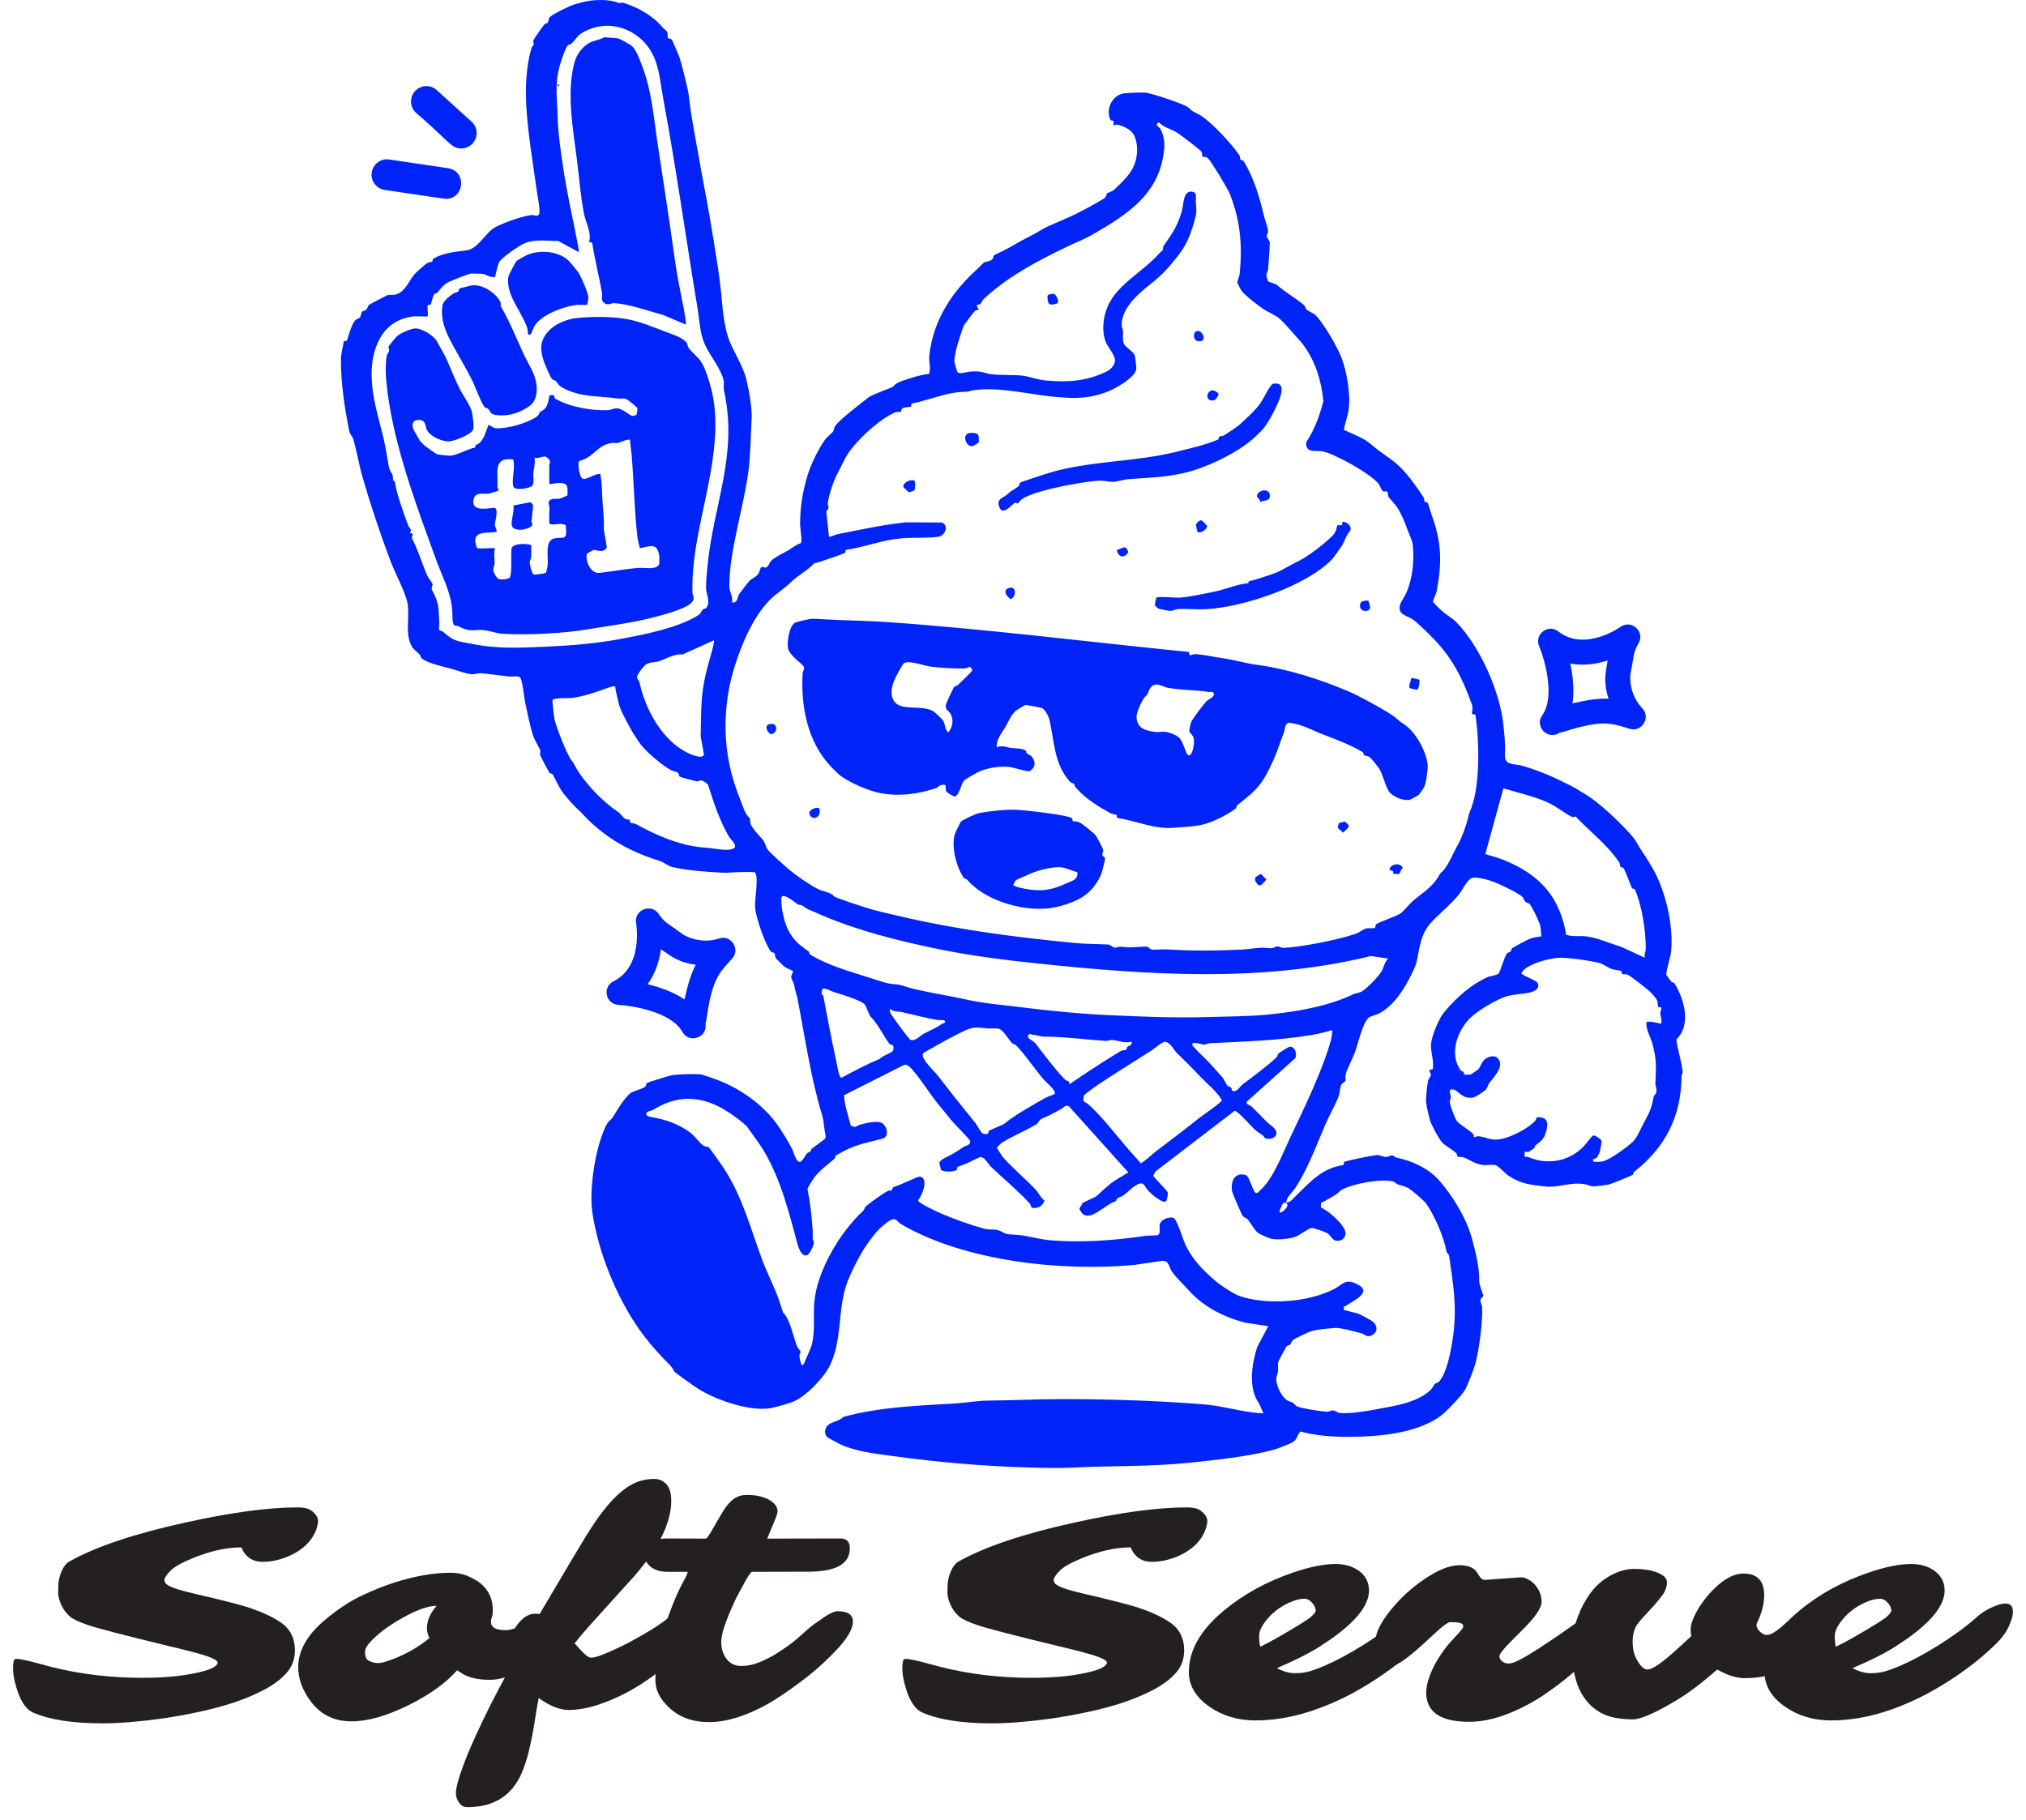 <?xml version="1.0" encoding="UTF-8"?>
<svg xmlns="http://www.w3.org/2000/svg" width="138" height="124" viewBox="0 0 138 124" fill="none">
  <path d="M39.619 0.164C40.336 -0.038 41.473 -0.082 42.124 0.198C42.215 0.236 42.325 0.152 42.459 0.193C43.474 0.499 44.493 1.09 45.145 1.882C45.225 1.98 45.391 2.073 45.433 2.159C45.513 2.321 45.454 2.528 45.501 2.595C45.527 2.633 45.708 2.625 45.771 2.714C45.806 2.763 46.164 3.623 46.246 3.811C46.379 4.118 46.883 6.151 46.917 6.494C47.064 7.934 47.396 9.513 47.64 10.937C47.859 12.206 48.139 13.568 48.348 14.823C48.657 16.684 49.051 18.874 49.19 20.701C49.238 21.331 49.371 22.247 49.571 22.894C49.874 23.875 50.581 24.784 50.844 25.879C51.018 26.598 51.242 27.829 51.197 28.542C51.126 29.686 51.132 30.928 50.974 32.129C50.65 34.59 49.657 37.574 49.68 39.975C49.683 40.293 49.947 40.678 49.857 41.038C50.269 41.102 50.239 40.61 50.326 40.499C50.523 40.248 50.813 39.838 51.034 39.583C51.17 39.426 51.501 39.315 51.655 39.084C51.756 38.933 51.766 38.698 51.87 38.622C51.945 38.567 52.068 38.718 52.209 38.639C52.36 38.553 52.417 38.31 52.547 38.185C52.832 37.91 53.357 37.684 53.659 37.506C53.95 37.333 54.226 37.107 54.55 36.993C54.661 36.887 54.494 35.93 54.497 35.717C54.511 34.506 54.648 33.6 54.987 32.445C55.211 31.683 55.675 30.717 56.146 30.02C56.319 29.763 56.668 29.507 56.748 29.393C56.82 29.291 56.801 29.122 56.908 28.988C57.316 28.477 58.627 27.494 59.174 27.06C59.411 26.872 60.761 26.41 60.822 26.342C60.995 26.145 61.159 26.054 61.476 25.94C62.042 25.736 62.7 25.533 63.294 25.462C63.41 25.033 63.253 24.634 63.304 24.183C63.577 21.783 64.85 19.863 66.605 18.292C66.722 18.188 66.964 17.925 66.993 17.904C67.123 17.807 67.414 17.819 67.562 17.686C67.803 17.469 67.432 17.489 68.008 17.238C68.657 16.956 69.39 16.468 70.056 16.146C70.56 15.902 71.091 15.527 71.67 15.292C72.02 15.152 72.219 15.044 72.605 14.885C73.382 14.564 74.457 13.966 75.176 13.536C75.362 13.424 75.381 13.185 75.419 13.159C75.517 13.093 75.705 13.094 75.927 12.886C76.298 12.538 76.78 12.084 77.067 11.617C77.483 10.938 77.596 9.964 77.251 9.221C77.074 8.837 76.486 8.552 76.077 8.494C75.971 8.48 75.859 8.563 75.852 8.551C75.819 8.496 75.895 8.321 75.828 8.232C75.801 8.196 75.675 8.254 75.624 8.143C75.286 7.401 75.793 6.46 76.578 6.358C76.803 6.329 77.797 6.287 78.025 6.31C78.441 6.351 80.783 7.119 80.98 7.349C81.237 7.648 81.475 7.663 81.828 7.895C82.591 8.397 83.882 9.79 84.419 10.572C84.483 10.665 84.447 10.818 84.499 10.886C84.525 10.92 84.644 10.881 84.704 10.974C85.394 12.057 85.812 13.5 86.098 14.72C86.165 15.006 86.374 15.508 86.374 15.779C86.372 15.886 86.27 15.991 86.284 16.1C86.3 16.234 86.497 16.378 86.492 16.561C86.475 17.133 86.417 17.743 86.376 18.352C86.368 18.468 86.273 18.583 86.264 18.698C86.257 18.797 86.35 19.144 86.395 19.18C86.458 19.228 86.851 19.295 87.025 19.448C87.571 19.925 88.207 20.28 88.793 20.759C88.913 20.857 88.922 21.023 88.981 21.076C89.109 21.189 89.49 21.351 89.602 21.462C90.146 22.004 91.088 23.619 91.369 24.346C91.733 25.291 92 26.838 91.866 27.875C91.807 28.328 91.618 28.824 91.534 29.278L92.648 29.789C93.206 30.057 93.451 30.342 93.957 30.723C94.382 31.041 94.928 31.389 95.348 31.796C95.877 32.309 96.553 33.223 96.963 33.879C97.025 33.978 96.999 34.125 97.051 34.188C97.079 34.221 97.191 34.195 97.22 34.229C97.31 34.336 97.436 34.867 97.496 35.025C98.205 36.917 98.223 38.295 97.863 40.264C97.828 40.451 97.6 40.89 97.606 40.989C97.61 41.041 98.097 41.513 98.198 41.604C98.469 41.849 98.961 42.136 99.206 42.389C100.813 44.055 102.166 47.097 102.404 49.385C102.474 50.063 102.547 50.701 102.506 51.404C102.462 52.172 103.139 52.009 103.664 52.159C104.905 52.516 105.929 52.972 107.075 53.566C107.428 53.75 107.623 53.9 107.915 54.065C108.445 54.366 109.14 54.943 109.626 55.388C110.021 55.749 111.184 56.873 111.419 57.291C111.834 58.029 112.444 58.827 112.844 59.672C113.537 61.139 113.991 63.202 113.824 64.846C113.791 65.166 113.46 66.199 113.502 66.405C113.509 66.435 113.8 66.822 113.86 66.898C113.888 66.932 114.001 66.899 114.058 66.992L114.065 66.997C114.73 68.082 115.214 69.828 114.182 70.807C114.265 71.518 114.557 72.336 114.613 73.034C114.619 73.115 114.54 73.207 114.54 73.279C114.525 76.034 113.439 78.165 111.286 79.845C111.251 79.873 111.272 79.984 111.239 80.01C111.123 80.099 109.691 80.682 109.519 80.704C109.282 80.735 108.701 80.816 108.515 80.816C108.37 80.817 108.099 80.686 107.9 80.659C106.887 80.518 106.167 80.925 105.261 80.823C104.245 80.709 103.634 80.668 102.747 80.089C102.547 79.958 102.072 79.432 101.889 79.378C101.65 79.306 101.288 79.391 101.012 79.359C100.416 79.289 100.091 78.972 99.639 78.823C99.526 78.788 99.352 78.835 99.287 78.788C99.261 78.769 99.255 78.615 99.161 78.526C98.933 78.307 98.446 78.066 98.207 77.798C97.984 77.548 97.482 76.6 97.385 76.264C97.334 76.083 97.164 75.335 97.144 75.157C97.109 74.853 97.202 73.926 97.276 73.614C97.31 73.471 97.449 73.348 97.462 73.24C97.477 73.127 97.365 73.025 97.359 72.926C97.353 72.818 97.579 72.911 97.597 72.801C97.687 72.251 97.434 71.683 97.475 71.121C97.513 70.608 97.898 69.698 98.168 69.238C98.351 68.921 98.792 68.468 99.043 68.213C99.693 67.552 100.456 66.948 101.32 66.564C101.54 66.465 101.921 66.464 102.076 66.312C102.177 66.211 102.45 65.251 102.625 64.979C102.685 64.887 102.811 64.887 102.911 64.793C102.955 64.752 102.949 64.639 102.992 64.596C103.053 64.536 104.056 64.004 104.198 63.952C104.43 63.868 104.738 63.816 104.986 63.786L104.989 63.728C104.956 63.514 104.962 63.236 104.907 63.035C104.828 62.748 104.352 61.748 104.179 61.568C104.133 61.52 103.994 61.514 103.915 61.443C103.798 61.336 103.791 61.189 103.727 61.124C103.423 60.814 101.977 60.141 101.543 60.002C101.233 59.902 100.549 59.715 100.274 59.805C99.93 59.918 99.604 60.655 99.351 60.961C98.883 61.525 98.296 62.036 97.756 62.554C96.838 63.436 96.76 64.133 96.529 65.353C96.453 65.754 96.356 65.93 96.159 66.334C95.664 67.35 94.986 68.475 93.932 69.038C93.713 69.155 93.384 69.194 93.22 69.334C92.812 69.684 92.497 71.109 92.299 71.662C92.166 72.036 91.738 72.847 91.67 73.161C91.568 73.632 91.818 73.54 91.429 73.814C91.263 73.931 91.269 74.462 91.179 74.688C90.944 75.281 90.519 76.03 90.247 76.668C89.647 78.072 89.035 79.713 88.23 80.922C88.01 81.253 87.592 81.578 87.618 81.939C87.561 81.951 87.459 81.904 87.41 81.951C87.353 82.004 87.1 82.53 87.17 82.61C87.371 82.587 87.669 82.281 87.698 82.106C87.708 82.046 87.622 81.978 87.619 81.939C87.952 81.864 88.062 81.664 88.296 81.435C89.248 80.509 90.039 79.585 91.475 79.367C91.577 79.351 91.516 79.201 91.554 79.159C91.631 79.073 93.476 78.715 93.731 78.689C94.007 78.661 94.177 78.813 94.397 78.811C94.558 78.808 94.72 78.689 94.829 78.705C94.932 78.722 95.026 78.839 95.122 78.858C96.168 79.069 97.308 79.583 98.04 80.424C98.963 81.485 99.873 82.97 100.261 84.367C100.475 85.138 100.787 86.428 100.752 87.17C100.736 87.527 101.043 88.21 101.043 88.269C101.043 88.331 100.833 88.424 100.834 88.602C100.834 88.718 100.946 88.87 100.955 89.048C101.004 90.011 100.743 92.025 100.477 92.95C100.375 93.307 99.948 94.411 99.772 94.709C99.555 95.075 98.506 96.174 98.143 96.442C96.757 97.467 94.644 97.778 92.946 97.851C91.488 97.914 89.986 97.896 88.579 97.515C88.347 97.749 88.388 98.02 88.063 98.237C87.924 98.33 87.07 98.663 86.869 98.723C85.241 99.205 82.745 99.461 81.06 99.638C78.343 99.924 75.814 99.834 73.105 99.972C72.104 100.022 71.102 99.995 70.088 99.966C67.049 99.88 63.977 99.621 60.894 99.197C59.673 99.028 58.365 98.906 57.225 98.384C57.111 98.331 56.397 97.945 56.358 97.907C56.119 97.678 56.17 97.303 56.387 97.09C56.628 96.854 57.185 96.807 57.443 96.521C59.9 95.844 62.497 95.758 65.04 95.605C65.812 95.558 66.563 95.414 67.305 95.409C68.979 95.396 70.653 95.307 72.345 95.307C75.243 95.308 78.288 95.393 81.287 95.611C81.779 95.647 82.258 95.683 82.722 95.752C83.835 95.919 84.922 96.236 86.052 96.28L85.769 95.61C85.003 94.584 85.261 92.944 85.628 91.767L86.387 90.341L84.785 90.095C83.254 89.68 81.913 88.986 80.871 87.79C80.578 87.455 80.112 87.03 79.836 86.641C79.609 86.32 79.65 85.877 79.177 85.887L77.236 86.17C72.352 86.619 65.731 85.942 61.361 83.38C61.189 83.279 61.108 83.071 60.899 83.052C60.64 83.028 60.096 83.524 59.886 83.727C59.627 83.979 59.216 84.524 58.995 84.854C58.575 85.481 57.88 86.788 57.619 87.62C57.054 89.418 57.362 91.3 56.524 93.024C56.126 93.842 54.959 95.054 54.123 95.441C53.788 95.596 52.741 95.893 52.381 95.94C50.898 96.134 48.51 95.288 47.288 94.428C47.07 94.274 46.055 93.554 45.959 93.461C45.888 93.389 45.855 93.22 45.637 92.999C45.027 92.384 44.422 91.731 43.872 91.011C42.159 88.77 40.759 85.453 40.343 82.551C40.116 80.961 40.572 78.023 41.324 76.592C41.441 76.369 41.63 76.279 41.738 76.11C42.061 75.602 42.449 74.895 42.916 74.489C43.109 74.32 43.708 74.203 43.929 74.042C44.022 73.975 44.009 73.818 44.054 73.781C44.121 73.726 45.524 73.295 45.71 73.257C46.134 73.171 47.373 73.135 47.791 73.198C47.847 73.207 48.421 73.406 48.548 73.45C50.169 73.997 51.78 75.07 52.828 76.452C53.2 76.945 53.629 77.655 53.945 78.247C54.041 78.43 54.232 79.219 54.507 79.137C54.684 79.083 54.849 78.694 54.96 78.577C55.07 78.463 55.254 78.494 55.264 78.274L56.197 77.576L56.254 77.401C56.117 76.93 56.143 76.439 55.999 75.969C55.231 73.464 54.83 70.634 54.319 68.013C54.248 67.652 54.161 67.552 54.1 67.12C54.074 66.942 53.891 66.711 53.894 66.534C53.897 66.42 54.059 66.195 54.002 66.146C53.924 66.078 53.54 65.96 53.382 65.81C53.303 65.734 52.906 65.346 52.876 65.308C52.761 65.167 52.801 64.991 52.751 64.928C52.714 64.882 52.556 64.893 52.49 64.801C52.092 64.25 51.495 62.526 51.431 61.824C51.384 61.312 51.707 59.712 51.42 59.425C51.376 59.379 50.335 59.406 50.134 59.413C49.737 59.429 49.606 59.471 49.15 59.446C48.035 59.383 46.896 59.306 45.788 59.064C45.536 59.009 45.165 58.714 44.965 58.654C43.075 58.078 41.475 57.222 40.052 55.836C39.823 55.613 39.611 55.356 39.383 55.156C39.117 54.922 38.64 54.378 38.376 54.041C38.047 53.62 37.888 53.167 37.651 52.762C37.595 52.665 37.472 52.724 37.416 52.628C37.264 52.368 36.927 51.732 36.801 51.457C36.737 51.318 36.84 51.228 36.802 51.127C36.689 50.827 36.437 50.471 36.326 50.15C36.098 49.488 35.91 48.489 35.761 47.8C35.692 47.483 35.581 46.257 35.411 46.135C35.257 46.027 34.895 46.102 34.679 46.082C34.066 46.025 33.38 45.909 32.762 45.86C32.592 45.846 32.286 45.95 32.098 45.928C31.678 45.877 31.159 45.673 30.726 45.553C30.234 45.416 29.064 45.175 28.704 44.829C28.657 44.784 28.65 44.648 28.575 44.572C28.433 44.428 28.155 44.214 28.068 44.066C27.556 43.197 27.921 42.047 27.763 41.12C27.635 40.374 26.903 39.027 26.608 38.243C25.917 36.413 25.244 34.411 24.702 32.531C24.449 31.659 24.303 30.744 24.07 29.911C24.029 29.769 23.824 29.577 23.774 29.312C23.467 27.705 23.218 26.115 23.221 24.495C23.221 24.119 23.351 23.689 23.408 23.288C23.423 23.187 23.572 23.248 23.616 23.21C23.671 23.163 23.892 22.212 24.143 21.882C24.28 21.703 24.448 21.7 24.511 21.635C24.593 21.548 24.585 21.313 24.666 21.228C24.711 21.182 24.852 21.175 24.93 21.104C25.051 20.994 25.061 20.835 25.116 20.782C25.172 20.729 26.325 20.128 26.399 20.106C26.564 20.059 26.748 20.108 26.923 20.069C27.593 19.917 27.833 19.151 28.228 18.686C28.355 18.537 28.98 17.988 29.129 17.904C29.231 17.845 29.378 17.872 29.443 17.823C29.478 17.796 29.438 17.674 29.53 17.617C30.183 17.222 31.025 17.151 31.756 17.059C32.591 16.953 33.035 15.853 33.751 15.468C34.283 15.183 35.647 14.688 36.242 14.647C36.374 14.638 36.646 14.828 36.735 14.531C36.804 14.295 36.604 13.306 36.556 12.954C36.312 11.172 35.958 9.115 35.851 7.256C35.775 5.929 35.83 4.538 36.209 3.25C36.238 3.154 36.351 3.093 36.365 3.004C36.374 2.941 36.273 2.845 36.344 2.724C36.538 2.396 36.868 1.937 37.112 1.627C37.14 1.592 37.255 1.627 37.31 1.535C37.368 1.439 37.363 1.256 37.439 1.175C37.647 0.956 38.847 0.375 39.172 0.282C39.312 0.243 39.464 0.208 39.619 0.164ZM90.749 70.174C90.298 70.302 89.804 70.427 89.342 70.504C87.061 70.887 84.712 70.95 82.398 71.066C82.256 71.073 82.135 71.153 82.046 71.157C81.834 71.166 81.499 70.985 81.226 71.071C81.18 71.263 81.3 71.294 81.394 71.406C81.546 71.59 81.774 71.804 81.953 71.972C82.314 72.314 82.857 72.924 83.244 73.365C83.393 73.537 83.481 73.802 83.605 73.957C83.641 74.001 83.777 74.001 83.857 74.097C83.92 74.173 83.88 74.31 83.971 74.323C84.31 74.366 84.415 74.04 84.641 73.869C85.418 73.282 86.267 72.666 86.947 72.026C87.016 71.961 87.02 71.826 87.077 71.768C87.103 71.74 87.664 71.378 87.723 71.35C88.151 71.146 88.383 71.738 88.231 72.081L84.923 75.048C84.856 75.253 85.147 75.277 85.233 75.359C85.576 75.688 85.968 76.104 86.318 76.452C86.5 76.634 87.037 76.918 86.932 77.277C86.852 77.548 86.401 77.665 86.153 77.515C85.999 77.273 85.728 77.176 85.538 77.011C85.294 76.799 84.272 75.631 84.096 75.67L78.67 79.828C78.666 79.919 78.555 80.054 78.552 80.091C78.549 80.166 79.437 81.019 79.535 81.224C79.579 81.334 79.479 81.769 79.431 81.823C79.231 82.041 78.421 81.332 78.255 81.156C77.882 80.764 77.956 80.359 77.262 80.814C77.092 80.925 76.743 81.272 76.518 81.431C76.296 81.588 76.096 81.531 76.004 81.831C75.319 81.985 74.151 83.402 73.626 82.537C73.579 82.461 73.497 82.364 73.548 82.276C73.584 82.214 73.729 81.973 73.743 81.96C73.868 81.838 74.582 81.588 74.707 81.466C74.99 81.189 75.319 80.896 75.624 80.652C76.001 80.348 76.45 80.122 76.857 79.865L72.827 75.38C72.581 75.207 72.475 75.441 72.301 75.534C71.824 75.791 71.475 76.002 71.033 76.169C70.774 76.267 70.696 76.522 70.626 76.565C69.883 77.022 68.946 77.39 68.233 77.851C68.163 77.896 67.908 78.148 67.908 78.183C67.91 78.231 68.266 78.775 68.34 78.858C69.038 79.637 69.892 80.339 70.588 81.093C70.763 81.283 70.892 81.606 71.141 81.778C71.023 82.163 70.702 82.339 70.311 82.28C70.224 82.266 70.226 82.083 70.143 81.989C69.476 81.233 68.279 80.225 67.498 79.477C67.324 79.31 67.106 78.876 66.814 78.81C66.761 78.8 66.046 79.156 65.909 79.223C65.707 79.32 65.25 79.47 65.218 79.492C65.191 79.511 65.219 79.624 65.183 79.666C65.024 79.857 64.225 79.847 64.099 79.682C64.083 79.661 63.978 79.23 63.983 79.206C64.004 79.099 64.23 78.942 64.34 78.888C64.821 78.654 65.123 78.487 65.612 78.142C65.787 78.019 66.073 78.047 66.087 77.735C66.089 77.637 64.983 76.543 64.817 76.333C64.502 75.934 64.197 75.577 63.861 75.161C63.303 74.473 62.75 73.552 62.184 72.917C62.031 72.745 61.829 72.476 61.585 72.539L57.486 74.609C57.53 75.281 57.77 75.993 57.943 76.654C58.284 76.881 58.352 76.68 58.594 76.612C58.981 76.504 59.603 76.351 59.984 76.463C60.386 76.581 60.652 77.424 60.109 77.567C59.174 77.813 58.368 77.943 57.479 78.41C57.391 78.457 56.967 78.688 56.938 78.709C56.897 78.741 56.898 78.888 56.806 78.966C56.322 79.381 55.855 79.699 55.459 80.218C55.378 80.325 55.011 80.908 55.004 80.988C55.179 81.916 55.294 82.844 55.353 83.784C55.369 84.037 55.357 84.13 55.357 84.347C55.358 84.456 55.446 84.552 55.438 84.664C55.425 84.853 55.139 85.475 54.944 85.517C54.463 85.618 54.27 84.551 54.171 84.185C53.557 81.914 52.906 79.471 51.429 77.511C51.307 77.35 50.914 76.771 50.869 76.727C50.397 76.264 49.343 75.535 48.739 75.271C47.21 74.604 45.864 74.75 44.478 75.607C44.352 75.684 44.111 75.667 44.033 75.833C43.953 76.004 44.23 76.074 44.334 76.091C45.292 76.245 46.258 76.567 47.052 77.183C47.343 77.407 47.631 77.847 47.893 78.024C48.045 78.127 48.216 78.107 48.271 78.149C48.34 78.201 49.158 79.36 49.282 79.547C50.542 81.454 51.119 83.664 51.901 85.781C52.237 86.693 52.744 87.653 53.087 88.628C53.131 88.753 53.314 89.399 53.351 89.433C53.784 89.8 54.039 91.057 54.28 91.691C54.334 91.832 54.528 92.013 54.531 92.073C54.534 92.15 54.441 92.268 54.451 92.409C54.456 92.463 54.551 92.895 54.566 92.919C54.684 93.088 54.762 92.906 54.811 92.776C54.985 92.316 55.212 91.965 55.322 91.49C55.52 90.627 55.392 89.62 55.465 88.721C55.637 86.59 57.232 83.918 58.771 82.507C58.887 82.401 58.905 82.237 58.959 82.189C59.23 81.953 60.302 81.171 60.562 81.091C60.65 81.064 60.685 81.278 60.834 80.871C61.146 80.822 62.509 80.116 62.675 80.153C63.285 80.288 62.803 81.443 62.533 81.773C62.536 81.951 63.847 82.554 64.091 82.659C64.977 83.043 66.112 83.447 67.077 83.71C67.343 83.783 67.671 83.729 67.894 83.781C68.424 83.903 68.275 84.083 68.982 84.098C69.817 84.116 70.697 84.419 71.558 84.49C73.687 84.663 75.911 84.501 78.04 84.184C78.182 84.164 78.832 84.165 78.878 84.131C79.078 83.983 78.958 83.673 78.987 83.448C79.035 83.09 79.606 82.862 79.931 82.959C80.157 83.028 80.603 84.503 80.758 84.821C81.279 85.884 82.001 86.584 82.856 87.313C83.165 87.576 84.054 88.157 84.423 88.282C86.312 88.924 89.088 88.716 90.86 87.816C91.516 87.483 91.616 87.035 92.514 87.518C93.517 88.058 92.074 88.651 91.609 88.998C91.49 88.973 91.527 89.21 91.537 89.222C91.599 89.276 92.333 89.413 92.547 89.5C92.721 89.571 93.444 89.959 93.551 90.065C93.862 90.371 93.831 90.76 93.445 90.961C93.093 91.144 92.954 90.874 92.692 90.811C92.269 90.709 91.252 90.425 90.923 90.458C90.375 90.514 89.68 90.544 89.183 90.733C88.987 90.807 88.182 91.186 88.064 91.293C87.972 91.375 87.956 91.508 87.892 91.573C87.805 91.662 87.683 91.665 87.639 91.708C87.597 91.751 87.09 92.707 87.072 92.767C87.015 92.966 87.077 93.204 87.051 93.418C87.029 93.603 86.925 93.74 86.934 93.983C86.951 94.439 87.286 95.126 87.665 95.387C87.806 95.483 87.941 95.485 88.06 95.553C88.168 95.615 88.214 95.748 88.363 95.81C88.705 95.952 89.978 96.144 90.366 96.169C90.53 96.179 90.657 96.067 90.788 96.076C90.93 96.086 91.13 96.244 91.275 96.256C92.189 96.331 93.613 96.022 94.529 95.855C95.511 95.675 96.658 95.408 97.419 94.71C97.59 94.554 97.641 94.366 97.723 94.285C97.803 94.208 97.955 94.209 98.088 94.034C98.614 93.344 98.874 91.786 98.985 90.959C99.247 89 98.983 87.464 98.709 85.576C98.684 85.407 98.541 85.342 98.524 85.242C98.355 84.269 97.723 82.829 97.142 81.987C97.007 81.79 96.089 81.007 95.873 80.904C95.663 80.803 95.419 80.757 95.2 80.679C95.098 80.643 95.025 80.523 94.934 80.496C94.12 80.255 92.149 80.629 91.381 81.052C91.245 81.127 91.156 81.275 91.015 81.36C90.675 81.561 90.334 81.78 89.975 81.944V82.261C90.479 82.459 91.65 83.479 91.649 84.007C91.648 84.394 91.297 84.606 90.932 84.497C90.765 84.448 90.585 84.115 90.413 84.01C90.255 83.915 89.507 83.647 89.347 83.653C89.127 83.659 88.54 84.152 88.204 84.262C87.782 84.401 86.995 84.476 86.568 84.381C86.423 84.349 85.752 84.052 85.648 83.955C85.435 83.759 85.184 83.293 84.979 83.058C84.888 82.954 84.735 82.934 84.644 82.832C84.583 82.765 83.966 81.328 83.935 81.189C83.785 80.517 84.085 79.817 84.856 80.044C85.104 80.117 85.345 81.208 85.541 81.264C85.678 81.302 85.737 81.169 85.821 81.096C86.719 80.315 87.353 78.611 87.862 77.535C88.772 75.61 89.916 73.279 90.551 71.22L90.67 70.815C90.698 70.715 90.77 70.199 90.749 70.174ZM79.361 70.966C79.201 70.941 78.59 71.462 78.422 71.57L78.42 71.571C77.209 72.348 75.932 73.124 74.798 73.886C74.656 73.982 73.859 74.553 73.842 74.611C73.69 75.135 73.91 75.034 74.113 75.21C75.052 76.028 76.117 77.443 76.963 78.409C77.209 78.689 77.468 78.957 77.703 79.246C78.072 79.044 78.409 78.677 78.765 78.407C79.736 77.676 80.78 76.879 81.701 76.143C81.918 75.969 83.231 75.089 83.229 74.936C82.868 74.333 82.27 73.88 81.785 73.367C81.249 72.801 80.74 72.285 80.165 71.739C79.954 71.538 79.756 71.03 79.361 70.966ZM106.155 65.247C105.548 65.297 104.776 65.494 104.225 65.782C103.972 65.916 103.742 66.046 103.63 66.31C103.82 66.517 104.592 66.762 104.701 66.92C104.932 67.259 104.633 67.475 104.333 67.573C103.9 67.715 103.198 67.713 102.704 67.847C101.926 68.059 100.498 68.922 99.993 69.502C99.195 70.415 98.721 71.887 99.519 72.948C99.541 72.977 99.634 72.966 99.679 73.009C99.726 73.053 99.7 73.149 99.723 73.182C99.758 73.228 100.099 73.214 100.2 73.185C100.229 73.177 100.672 72.862 100.694 72.839C100.822 72.708 100.919 72.356 101.106 72.187C101.32 71.992 101.773 71.833 102.009 72.077C102.523 72.607 101.769 73.348 101.451 73.763C101.349 73.896 101.321 74.095 101.223 74.207C101.1 74.349 100.513 74.739 100.326 74.766C99.536 74.879 99.389 74.282 98.973 74.214C98.594 74.151 98.822 74.547 98.823 74.711C98.823 74.85 98.737 74.967 98.754 75.109C98.78 75.318 99.123 76.248 99.258 76.396C99.493 76.65 100.148 77.022 100.358 77.263C100.401 77.313 100.37 77.416 100.394 77.447C100.433 77.495 100.604 77.384 100.723 77.4C101.076 77.446 101.532 77.643 101.896 77.633C102.708 77.611 104.073 76.905 104.582 76.332C104.699 76.202 104.53 76.068 104.918 76.112C105.509 76.179 105.435 76.683 105.291 77.155C105.126 77.703 104.914 77.741 104.556 78.049C104.519 78.081 104.545 78.198 104.511 78.22C104.353 78.328 104.379 78.273 104.175 78.443C104.09 78.513 103.906 78.436 103.857 78.464C103.843 78.476 103.843 78.786 103.857 78.798C103.885 78.815 104.019 78.781 104.111 78.822C105.368 79.363 106.769 79.142 107.783 78.186C107.952 78.026 108.436 77.367 108.519 77.349C108.643 77.322 109.087 77.61 109.094 77.731C109.095 77.768 109.012 78.312 108.993 78.388C108.97 78.475 108.84 78.761 108.791 78.842C108.749 78.91 108.35 78.958 108.563 79.135C108.595 79.16 109.049 79.141 109.161 79.117C109.645 79.009 110.811 78.162 111.2 77.794C111.518 77.494 111.747 76.903 111.949 76.526C112.37 75.735 112.469 75.594 112.639 74.708C112.658 74.606 112.799 74.541 112.825 74.375C112.859 74.148 112.751 73.965 112.755 73.814C112.792 72.662 112.874 72.252 112.542 71.066C112.403 70.568 112.094 70.129 112.148 69.613C112.502 69.552 112.81 69.698 113.155 69.724C113.214 69.474 113.097 69.213 113.089 68.996C113.086 68.907 113.174 68.79 113.165 68.668C113.156 68.563 112.996 68.632 112.951 68.591C112.913 68.557 112.935 68.309 112.874 68.157C112.797 67.974 112.476 67.627 112.315 67.483C112.109 67.298 110.98 66.424 110.838 66.38C110.726 66.345 110.527 66.398 110.479 66.343C110.448 66.308 110.48 66.197 110.446 66.166C110.362 66.093 109.918 66.066 109.76 66.004C109.52 65.91 109.199 65.667 108.934 65.599C108.352 65.448 106.72 65.203 106.155 65.247ZM67.28 70.058C66.652 70.003 66.36 69.904 65.732 70.198C64.902 70.584 63.911 71.146 63.109 71.608C63.019 71.658 62.888 71.698 62.857 71.807C62.754 72.166 63.633 72.956 63.861 73.251C64.716 74.359 65.566 75.43 66.438 76.5C66.567 76.658 66.818 77.181 66.95 77.22C67.417 77.356 67.297 77.078 67.35 77.031C67.409 76.979 68.297 76.644 68.433 76.531C69.184 75.912 70.277 75.324 71.214 74.781C71.358 74.699 71.788 74.562 71.814 74.54C72.031 74.351 71.28 73.748 71.141 73.591L71.14 73.592C70.538 72.912 69.807 71.808 69.211 71.207C69.15 71.146 68.996 71.132 68.896 71.019C68.695 70.791 68.36 70.238 68.119 70.115C67.892 69.998 67.546 70.081 67.28 70.058ZM70.323 70.485C70.245 70.479 70.094 70.33 70.023 70.565C69.965 70.76 70.393 70.9 70.525 71.071C71.174 71.909 71.797 72.767 72.54 73.541C72.648 73.653 72.893 73.605 72.825 73.87C73.263 73.586 73.692 73.278 74.13 72.992C74.839 72.529 75.568 72.06 76.329 71.604C76.457 71.526 76.659 71.548 76.727 71.493C76.757 71.469 76.735 71.358 76.772 71.326L76.771 71.325C76.897 71.213 77.139 71.236 77.081 70.956C76.658 71.097 76.18 70.885 75.786 70.843C75.599 70.823 75.452 70.916 75.344 70.909C73.917 70.814 72.478 70.619 71.087 70.614C70.924 70.612 70.567 70.506 70.323 70.485ZM56.77 67.571C56.644 67.532 56.162 67.256 56.018 67.371C56.006 67.383 55.94 67.662 55.965 67.708C55.995 67.76 56.07 67.788 56.086 67.874C56.369 69.342 56.628 70.785 56.948 72.22C56.994 72.429 57.142 73.42 57.307 73.421C58.178 72.956 59.029 72.504 59.934 72.128C60.072 71.921 60.789 71.712 60.83 71.566C60.965 71.077 60.66 71.222 60.554 71.075C60.124 70.471 59.811 69.764 59.298 69.253C59.183 69.138 59.052 68.639 58.918 68.45C58.701 68.141 57.219 67.707 56.77 67.571ZM60.612 68.716C60.567 68.983 60.766 69.18 60.898 69.382C61.026 69.576 61.932 70.808 62.021 70.837C62.364 70.941 62.645 70.569 62.927 70.415C63.343 70.188 63.779 70.03 64.163 69.744V69.745C64.225 69.701 64.509 69.675 64.309 69.501C64.291 69.486 63.971 69.499 63.831 69.476C63.052 69.344 62.221 69.121 61.446 68.947C61.166 68.883 60.889 68.958 60.612 68.716ZM43.858 61.946C44.183 61.82 44.627 61.875 44.883 62.282C45.073 62.585 45.316 62.82 45.699 63.068C45.865 63.174 46.012 63.285 46.156 63.392C46.372 63.552 46.576 63.703 46.78 63.794C47.476 64.11 48.267 64.162 48.951 63.937L48.967 63.931C49.339 63.803 49.721 63.934 49.941 64.261C50.161 64.59 50.136 64.992 49.877 65.288C49.788 65.393 49.699 65.49 49.613 65.585C48.983 66.277 48.484 66.824 48.133 69.351C48.123 69.418 48.101 69.515 48.084 69.599C48.073 69.646 48.06 69.707 48.054 69.738C48.136 70.214 47.841 70.55 47.508 70.671C47.412 70.707 47.306 70.726 47.2 70.726C46.929 70.726 46.65 70.601 46.476 70.289C45.721 68.931 43.076 68.504 42.121 68.453C41.725 68.432 41.417 68.166 41.336 67.778C41.256 67.388 41.431 67.024 41.786 66.848L41.787 66.849C43.813 65.837 43.349 63.001 43.329 62.881C43.245 62.409 43.534 62.071 43.858 61.946ZM53.442 61.04C53.329 60.999 53.237 61.089 53.219 61.157C53.21 61.188 53.237 61.71 53.251 61.801C53.358 62.513 53.525 63.193 53.949 63.784C54.292 64.263 54.644 64.501 55.096 64.827C55.13 64.852 55.098 64.965 55.191 65.025C56.387 65.778 58.047 66.224 59.374 66.649C60.068 66.87 60.397 67.019 61.095 67.06C61.349 67.075 61.855 67.273 62.15 67.344C63.472 67.659 64.768 67.85 66.063 68.138C67.126 68.375 68.416 68.466 69.514 68.608C71.506 68.863 73.709 69.074 75.684 69.16C77.957 69.259 80.037 69.35 82.293 69.281C83.603 69.24 85.018 69.243 86.324 69.117C88.26 68.928 90.421 68.567 92.174 67.732C92.354 67.647 92.594 67.638 92.764 67.537C93.103 67.337 93.89 66.528 94.095 66.18L94.096 66.178C94.273 65.879 94.305 65.523 94.56 65.298L93.381 65.124C85.927 66.953 78.219 66.421 70.638 65.629C68.418 65.397 66.129 65.105 63.943 64.657C61.123 64.081 58.115 63.322 55.49 62.131C55.058 61.936 54.985 61.957 54.655 61.685C54.589 61.63 54.435 61.663 54.341 61.602C54.035 61.4 53.832 61.185 53.442 61.04ZM45.02 64.659C44.926 65.354 44.688 66.254 44.113 67.046C44.853 67.225 45.814 67.539 46.629 68.078C46.835 67.084 47.09 66.293 47.391 65.722C46.301 65.576 45.755 65.185 45.18 64.773C45.128 64.735 45.074 64.697 45.02 64.659ZM101.17 58.183C101.575 58.307 102.012 58.414 102.403 58.575L102.404 58.574C104.116 59.277 105.441 60.229 106.188 61.96C106.414 62.484 106.599 63.107 106.666 63.666C107.118 63.838 107.596 63.729 108.057 63.787C108.821 63.883 109.641 64.268 110.388 64.481L112.038 65.24C111.978 65.029 112.102 64.798 112.102 64.625C112.109 63.441 111.849 61.706 111.366 60.607C111.317 60.497 111.198 60.553 111.166 60.516C111.117 60.455 110.772 59.437 110.586 59.147C110.527 59.054 110.409 59.093 110.382 59.06C110.331 58.994 110.36 58.844 110.296 58.75C109.441 57.498 108.313 56.665 107.316 55.618C107.298 55.601 107.197 55.696 107.11 55.659C106.698 55.489 106.042 54.961 105.571 54.734C104.887 54.404 104.196 54.202 103.491 54.014C103.125 53.916 102.767 53.794 102.402 53.702L101.17 58.183ZM78.926 8.33C78.607 8.553 78.936 8.594 79.038 8.779C79.269 9.197 79.341 9.687 79.298 10.149C79.013 13.205 76.806 14.602 74.382 16C73.888 16.286 73.306 16.504 72.711 16.79C70.631 17.793 68.68 18.816 66.998 20.375C66.893 20.472 66.876 20.624 66.767 20.709C66.693 20.767 66.574 20.751 66.549 20.771C66.489 20.823 66.681 21.079 66.659 21.095C66.618 21.124 66.492 21.096 66.381 21.212C66.201 21.403 65.858 21.903 65.676 22.129C65.601 22.224 65.152 23.657 65.115 23.869C65.088 24.022 64.995 24.52 65.002 24.613C65.006 24.656 65.191 25.32 65.215 25.349C65.357 25.513 65.889 25.321 66.099 25.31C66.682 25.279 66.8 25.314 67.296 25.451C67.762 25.581 69.031 25.514 69.626 25.588C70.113 25.649 70.706 25.872 71.202 25.917C72.728 26.054 73.961 25.974 75.319 25.336C75.623 25.194 75.879 24.956 75.947 24.612C76.012 24.276 75.485 23.674 75.341 23.346C74.969 22.492 75.174 21.281 75.637 20.5C76.396 19.22 77.891 18.451 78.876 17.35C78.979 17.236 79.168 17.069 79.184 17.05C79.237 16.98 79.201 16.826 79.265 16.737C79.869 15.884 80.189 15.43 80.499 14.384C80.624 13.965 80.579 13.006 81.15 13.054C81.581 13.09 81.432 13.41 81.455 13.762C81.488 14.294 81.533 14.411 81.389 14.937C80.959 16.514 80.607 17.041 79.578 18.223C79.111 18.758 78.771 19.028 78.204 19.482C77.406 20.121 76.376 21.07 76.403 22.171C76.406 22.31 76.487 22.426 76.493 22.526C76.507 22.785 76.444 23.077 76.538 23.384C76.612 23.625 77.214 23.961 77.288 24.202C77.329 24.334 77.42 25.04 77.392 25.172C77.27 25.733 76.031 26.443 75.513 26.651C74.228 27.165 73.254 27.153 71.98 27.046C70.21 26.898 68.034 26.313 66.267 26.59C65.943 26.64 66.081 26.689 65.598 26.696C64.531 26.712 63.191 27.278 62.137 27.486C62.029 27.507 62.091 27.65 62.054 27.693C62.017 27.734 61.629 27.715 61.464 27.822C61.367 27.884 61.41 28.01 61.382 28.03C61.315 28.076 61.112 28.038 60.95 28.105C59.908 28.535 58.189 30.126 57.65 31.08C57.427 31.475 57.27 31.84 57.079 32.186C56.799 32.692 56.456 33.695 56.382 34.287C56.361 34.461 56.561 34.597 56.277 34.822L56.466 36.562C56.668 36.57 56.824 36.435 57.023 36.396C58.597 36.086 60.042 35.76 61.699 35.581L64.142 35.593C64.678 35.793 64.361 36.501 63.92 36.563C63.097 36.678 62.186 36.596 61.344 36.676C60.046 36.798 58.891 37.271 57.652 37.451C57.547 37.466 57.634 37.629 57.515 37.681C57.017 37.897 56.394 38.07 55.873 38.265C55.669 38.342 55.489 38.35 55.473 38.365C54.948 38.907 54.356 39.18 53.831 39.697C53.455 40.069 52.941 40.388 52.543 40.764C51.375 41.865 50.535 43.815 50.06 45.335C49.733 46.383 49.53 47.387 49.455 48.492C49.308 50.656 49.633 52.522 50.441 54.518C50.635 54.998 50.717 55.417 51.068 55.734C51.118 55.78 51.065 56.017 51.142 56.169C51.345 56.573 51.706 56.901 51.959 57.201C52.104 57.374 52.165 57.678 52.269 57.844C52.405 58.06 53.556 59.082 53.833 59.305C54.317 59.695 55.165 60.295 55.714 60.56C56.147 60.77 56.571 60.764 56.826 61.066C56.918 61.175 59.174 61.897 59.455 61.971C60.233 62.176 61.055 62.361 61.808 62.532C65.512 63.374 69.435 63.876 73.212 64.236C73.972 64.308 74.722 64.302 75.453 64.339C75.649 64.349 75.798 64.542 75.92 64.56C75.985 64.569 76.153 64.448 76.627 64.513C77.104 64.577 77.744 64.463 78.15 64.49C78.225 64.495 78.309 64.672 78.483 64.688C78.732 64.711 79.18 64.649 79.606 64.677C81.297 64.789 82.98 64.761 84.65 64.683C85.175 64.658 85.67 64.525 86.209 64.572C86.878 64.63 86.598 64.556 87.012 64.469C87.11 64.449 87.261 64.579 87.438 64.57C88.683 64.508 91.141 64.021 92.32 63.618C92.602 63.522 92.876 63.285 93.064 63.243C93.23 63.208 93.607 63.257 93.65 63.212C93.69 63.171 93.674 63.004 93.766 62.94C93.976 62.795 95.199 62.389 95.436 62.197C95.632 62.038 96.056 61.523 96.266 61.347C96.922 60.795 97.568 60.435 98.006 59.665C98.186 59.348 98.17 59.474 98.309 59.305C98.742 58.777 99.016 58.033 99.319 57.512C99.548 57.117 99.884 56.214 99.99 55.723C100.075 55.33 100.115 55.327 100.248 54.966L100.243 54.965C100.819 53.391 100.762 50.377 100.499 48.723C100.482 48.614 100.263 48.707 100.262 48.595C100.26 48.386 100.36 48.276 100.245 47.954C99.61 46.188 98.892 44.76 97.584 43.45C97.229 43.092 96.529 42.38 96.168 42.157C95.779 41.919 95.214 41.86 95.354 41.228C95.397 41.038 95.72 40.558 95.812 40.337C96.219 39.358 96.331 38.252 96.237 37.184C96.2 36.773 95.942 36.303 95.807 35.92C95.68 35.56 95.484 35.099 95.249 34.689C95.066 34.371 94.741 34.068 94.579 33.853C94.517 33.771 94.585 33.581 94.446 33.471C94.39 33.427 94.275 33.556 94.165 33.43C94.061 33.311 93.98 33.051 93.884 32.936C93.325 32.261 90.989 30.945 90.111 30.753C89.614 30.645 88.946 30.927 88.965 30.139C89.533 29.276 89.892 28.316 90.142 27.319C90.016 25.998 89.614 24.664 88.853 23.606C88.676 23.359 88.708 23.383 88.506 23.169C88.085 22.723 87.623 22.125 87.16 21.715C86.87 21.459 86.336 21.245 86.043 21.043C85.649 20.774 84.779 20.117 84.53 19.752C84.499 19.707 84.283 19.283 84.281 19.255C84.273 19.138 84.421 18.834 84.438 18.665C84.632 16.744 84.494 15.04 83.775 13.226C83.615 12.82 82.576 11.116 82.29 10.789C82.164 10.646 81.947 10.71 81.907 10.67C81.871 10.633 81.909 10.449 81.843 10.344C81.736 10.174 80.399 9.174 80.143 9.018C79.742 8.773 79.272 8.682 78.926 8.33ZM69.076 55.157C69.583 55.161 72.756 55.502 73.03 55.746C73.063 55.777 73.032 55.889 73.063 55.924C73.098 55.962 73.344 55.94 73.495 56.001C73.686 56.08 74.553 56.777 74.669 56.955C74.738 57.06 75.103 57.757 75.131 57.847C75.189 58.027 75.061 58.129 75.081 58.225V58.226C75.101 58.322 75.253 58.389 75.276 58.482C75.288 58.534 75.062 59.411 75.013 59.534C74.774 60.137 74.357 60.665 73.829 61.04C73.222 61.47 72.058 61.827 71.316 61.888C69.458 62.041 67.049 61.313 65.845 59.893C65.816 59.858 65.711 59.874 65.685 59.84C65.147 59.138 64.786 57.692 65.032 56.835C65.056 56.753 65.418 56.002 65.452 55.967C65.552 55.862 66.46 55.439 66.624 55.404C67.277 55.262 68.39 55.15 69.076 55.157ZM72.212 59.076C71.644 59.041 70.592 59.312 70.102 59.552C69.843 59.679 69.405 59.836 69.197 59.97C69.084 60.042 69.129 60.18 69.016 60.257C69.006 60.385 69.603 60.5 69.749 60.531C70.861 60.759 71.641 60.645 72.631 60.176C72.985 60.009 73.441 59.95 73.384 59.419C73.005 59.316 72.614 59.102 72.212 59.076ZM85.878 59.542C85.942 59.542 86.173 59.856 86.268 59.922C86.144 60.013 85.931 60.358 85.773 60.311C85.635 60.269 85.438 59.995 85.489 59.816C85.511 59.736 85.827 59.542 85.878 59.542ZM94.67 59.136C94.811 58.834 95.403 58.75 95.557 59.136C95.4 59.212 95.378 59.462 95.331 59.516C95.302 59.548 94.936 59.547 94.909 59.509C94.885 59.475 94.91 59.385 94.865 59.335C94.812 59.277 94.576 59.343 94.671 59.137L94.67 59.136ZM41.903 46.755C41.775 46.737 41.678 46.761 41.559 46.804C40.804 47.074 39.832 47.427 39.041 47.535C38.605 47.595 38.093 47.503 37.648 47.655C37.592 47.712 37.735 48.849 37.778 49.032C37.895 49.535 38.605 51.382 38.911 51.77C39.079 51.983 39.036 51.941 39.189 52.213C39.844 53.385 41.079 54.629 42.124 55.328C42.293 55.442 42.414 55.674 42.578 55.775C42.675 55.835 42.825 55.804 42.89 55.858C42.925 55.887 42.897 56.001 42.929 56.03C42.992 56.083 43.197 56.071 43.327 56.143C44.836 56.974 46.445 57.651 48.123 57.749C48.614 57.779 49.584 58.02 49.972 57.795L49.973 57.793C50.294 57.607 49.748 57.159 49.65 56.99C49.022 55.907 48.605 54.666 48.235 53.476C48.179 53.368 47.885 53.175 47.768 53.161C47.668 53.15 47.572 53.239 47.47 53.226C47.34 53.208 46.341 52.938 46.288 52.902C46.252 52.876 46.262 52.705 46.166 52.633C46.061 52.555 45.794 52.526 45.603 52.409C45.004 52.043 43.886 51.116 43.53 50.561C43.272 50.158 43.105 49.944 42.887 49.524C42.581 48.933 42.235 48.366 42.123 47.826C42.047 47.471 41.934 47.118 41.903 46.755ZM91.594 55.972C91.644 55.974 91.851 56.18 91.868 56.231C91.917 56.386 91.57 56.603 91.479 56.727C91.394 56.609 91.201 56.501 91.135 56.392C91.104 56.34 91.196 56.076 91.209 56.065C91.228 56.052 91.574 55.972 91.594 55.972ZM55.289 42.154C55.455 42.145 55.849 42.171 56.043 42.182C57.529 42.272 59.042 42.276 60.55 42.383C67.273 42.859 74.286 43.746 80.991 44.413C80.968 44.805 81.203 44.553 81.393 44.561C82.028 44.586 82.673 44.758 83.301 44.841C84.056 44.942 84.865 45.19 85.556 45.281C87.719 45.565 89.843 46.246 91.901 47.117C92.525 47.382 94.674 48.535 95.123 48.942C95.386 49.181 95.321 49.12 95.628 49.327L95.629 49.329C96.428 49.868 97.133 51.133 97.244 52.084C97.278 52.38 97.135 53.364 97.002 53.627C96.965 53.702 96.683 54.104 96.634 54.155C96.61 54.178 96.094 54.458 96.054 54.47C95.643 54.591 94.949 54.297 94.668 53.989C94.399 53.691 94.209 52.824 93.986 52.429C93.897 52.272 93.413 51.659 93.278 51.57C93.128 51.47 92.962 51.485 92.9 51.438C92.865 51.411 92.905 51.289 92.813 51.233C92.096 50.797 91.067 50.383 90.271 50.094C89.698 49.886 89.029 49.523 88.434 49.355C88.347 49.33 87.827 49.225 87.795 49.232C87.508 49.291 87.528 49.705 87.451 49.897C87.195 50.535 87.043 51.1 86.742 51.766C85.998 53.407 85.682 53.754 84.279 54.85C84.232 54.887 84.231 55.034 84.142 55.1C83.627 55.486 82.744 55.933 82.127 56.114C81.407 56.326 80.665 56.322 79.937 56.387C78.639 56.501 77.376 55.91 76.139 55.724C76.037 55.708 76.094 55.554 76.055 55.52C75.994 55.467 75.788 55.479 75.657 55.407C74.802 54.935 73.997 54.444 73.351 53.729C73.129 53.484 73.223 53.497 73.144 53.385C73.119 53.349 72.966 53.348 72.882 53.255C71.763 52.022 71.829 50.431 71.46 48.959C71.413 48.771 71.148 48.287 70.959 48.23C70.832 48.192 69.927 48.017 69.85 48.022C69.81 48.024 69.238 48.377 69.177 48.431C68.855 48.724 68.676 49.185 68.479 49.525C68.231 49.951 67.845 50.373 67.894 50.901C68.305 50.749 68.529 50.906 68.899 50.953C69.148 50.985 69.693 50.966 69.889 51.154C69.92 51.184 69.901 51.287 69.936 51.318C70.046 51.411 70.17 51.405 70.301 51.575C70.572 51.926 70.519 52.306 70.136 52.532C70.022 52.6 69.003 52.267 68.739 52.242C68.109 52.183 67.361 52.297 66.771 52.524C66.589 52.593 65.741 53.078 65.647 53.193C65.479 53.4 65.332 54.196 65.028 54.261C64.969 54.273 64.503 53.982 64.47 53.933C64.316 53.702 64.618 53.318 64.045 53.495C63.958 53.522 63.891 53.644 63.782 53.68C62.53 54.093 61.317 54.267 59.999 54.035C59.191 53.893 57.663 53.243 57.078 52.697C56.953 52.582 56.691 52.319 56.575 52.195C55.004 50.518 54.553 48.158 54.667 45.911C54.676 45.751 54.793 45.565 54.775 45.481C54.72 45.214 53.749 44.689 53.666 44.121C53.606 43.705 53.767 42.568 54.187 42.404C54.356 42.337 55.109 42.164 55.289 42.154ZM55.126 55.432C55.054 55.194 55.571 54.952 55.793 55.047C56.024 55.712 55.283 55.958 55.126 55.432ZM46.495 44.58C45.91 44.524 45.385 44.88 44.849 45.055C44.609 45.132 44.303 45.084 44.032 45.245C43.846 45.357 43.387 45.946 43.386 46.14C43.386 46.225 43.532 46.365 43.561 46.497C43.973 48.362 45.1 50.42 46.836 51.287C47.051 51.395 47.865 51.741 47.951 51.4V51.399L47.727 50.164C47.762 48.871 47.716 47.766 47.955 46.478C48.053 45.949 48.236 45.271 48.376 44.771C48.427 44.591 48.696 43.697 48.624 43.619L46.495 44.58ZM78.607 46.658C78.302 46.749 78.258 47.134 78.141 47.314C78.072 47.42 77.949 47.487 77.879 47.612C77.69 47.949 77.374 48.578 77.418 48.937C77.51 49.663 78.068 49.778 78.726 49.864C78.981 49.897 79.229 49.787 79.593 49.897C80.493 50.167 80.465 50.432 80.771 51.188C81.109 52.021 81.44 50.668 81.288 50.222C81.231 50.061 81.045 49.929 81.012 49.819C80.99 49.74 81.097 49.289 81.137 49.19C81.236 48.949 81.974 47.983 82.18 47.768L82.178 47.766C82.302 47.638 82.744 47.479 82.681 47.261C82.623 47.058 82.423 47.149 82.352 47.138C81.444 46.993 80.449 47.025 79.51 46.846C79.211 46.789 78.96 46.553 78.607 46.658ZM110.386 42.7C110.777 42.422 111.208 42.538 111.46 42.778C111.713 43.018 111.852 43.442 111.594 43.848C111.404 44.153 111.295 44.475 111.235 44.922C111.208 45.114 111.174 45.292 111.139 45.464C111.083 45.743 111.036 45.984 111.04 46.21C111.057 46.983 111.355 47.724 111.859 48.244C112.132 48.527 112.178 48.928 111.975 49.268C111.773 49.606 111.399 49.757 111.021 49.651C110.893 49.615 110.774 49.577 110.655 49.541C109.752 49.265 109.039 49.048 106.602 49.82C106.543 49.839 106.44 49.864 106.348 49.885C106.306 49.895 106.25 49.907 106.223 49.915C106.069 50.025 105.905 50.069 105.75 50.07C105.515 50.07 105.296 49.965 105.148 49.82C104.891 49.568 104.762 49.135 105.049 48.729C105.956 47.454 105.202 44.888 104.834 44.006C104.682 43.641 104.787 43.249 105.102 43.008C105.418 42.766 105.825 42.767 106.138 43.01C107.928 44.41 110.286 42.77 110.386 42.7ZM52.381 49.337C52.986 49.164 53.005 49.877 52.593 50.002C52.35 50.076 51.997 49.448 52.381 49.337ZM63.363 45.407C62.93 45.347 61.831 44.925 61.533 45.209C61.129 45.881 60.389 47.004 60.898 47.76C61.378 48.473 62.79 47.985 63.568 48.45C63.701 48.531 64.178 48.986 64.251 49.111C64.393 49.349 64.348 49.701 64.59 49.893C64.89 49.549 64.978 49.012 64.743 48.619C64.609 48.398 64.394 48.367 64.419 48.049C64.43 47.925 64.933 46.852 65.004 46.779C65.049 46.731 65.186 46.725 65.262 46.65C65.405 46.508 66.194 45.757 66.213 45.692H66.214C66.246 45.586 66.093 45.418 66.048 45.417C66.031 45.416 65.885 45.523 65.715 45.531C65.111 45.559 63.955 45.487 63.363 45.407ZM109.507 44.994C108.606 45.279 107.75 45.347 106.959 45.2C107.172 46.21 107.223 47.121 107.111 47.916C107.682 47.775 108.714 47.559 109.564 47.592C109.223 46.54 109.343 45.893 109.468 45.21C109.482 45.14 109.495 45.067 109.507 44.994ZM96.128 46.197C96.168 46.157 96.665 46.287 96.687 46.311C96.711 46.339 96.664 46.942 96.516 46.98H96.517C96.445 46.998 96.043 46.887 96.019 46.865C95.924 46.78 96.117 46.346 96.128 46.197ZM44.598 4.012C43.844 2.12 41.655 1.168 39.811 2.147C39.285 2.426 39.271 2.644 38.94 2.959C38.864 3.032 38.724 3.038 38.678 3.086C38.508 3.265 38.199 4.205 38.121 4.49C37.762 5.793 37.965 6.752 37.989 8.056C38.006 9.012 38.176 10.137 38.325 11.182C38.577 12.953 38.981 14.721 39.303 16.366C39.356 16.634 39.405 16.911 39.44 17.181L38.021 16.415C37.301 16.42 36.415 16.279 35.745 16.568C35.389 16.72 34.166 17.54 34.004 17.852C33.893 18.066 33.79 18.596 33.723 18.86C33.408 18.949 33.114 18.686 32.86 18.651C32.817 18.645 32.158 18.627 32.104 18.63C31.947 18.639 30.668 19.141 30.479 19.255C30.145 19.458 29.995 19.699 29.773 19.955C29.744 19.989 29.642 19.957 29.576 20.049C29.462 20.211 29.384 20.685 29.331 20.746C29.295 20.786 29.142 20.73 29.126 20.827C29.101 20.982 29.172 21.51 29.132 21.549C29.097 21.582 28.374 21.532 28.184 21.552C26.004 21.784 25.238 23.796 25.317 25.754C25.373 27.183 25.758 28.336 26.085 29.692C26.268 30.445 26.361 31.135 26.5 31.86C26.539 32.067 26.742 32.314 26.745 32.356C26.779 32.983 26.878 32.693 26.896 32.817C27.029 33.725 27.485 34.901 27.809 35.81C27.878 36.004 28.109 36.037 27.909 36.326C28.312 36.304 27.995 36.533 28.066 36.673C28.521 37.58 28.709 38.287 29.071 39.143C29.156 39.343 29.43 39.677 29.456 39.775C29.491 39.911 29.361 40.049 29.41 40.147C29.939 41.186 29.835 41.227 29.919 42.326C29.934 42.508 29.885 42.715 29.91 42.882C29.922 42.967 30.101 42.97 30.197 43.054C30.98 43.744 31.197 43.666 32.186 43.868C33.816 44.203 35.417 44.13 37.028 44.059L37.031 44.061C38.853 43.98 40.633 43.84 42.404 43.502C43.963 43.205 46.121 42.778 47.473 41.963C47.781 41.778 47.718 41.691 47.87 41.519C47.914 41.468 48.063 41.475 48.126 41.388C48.393 41.016 48.143 40.572 48.101 40.18C48.065 39.847 48.147 39.014 48.182 38.64C48.581 34.384 50.289 31.004 49.318 26.63C49.264 26.385 49.333 26.13 49.281 25.883C49.126 25.162 48.356 24.207 48.043 23.535C47.654 22.701 47.648 21.807 47.503 20.938C46.716 16.219 46.066 11.5 45.187 6.791C45.024 5.917 44.939 4.865 44.598 4.012ZM39.276 21.664C40.32 21.56 41.556 21.558 42.581 21.718C43.569 21.873 44.538 22.304 45.456 22.646C45.848 22.791 46.405 22.969 46.722 23.284C46.849 23.409 46.818 23.564 46.892 23.675C47.105 23.996 47.556 24.314 47.782 24.689C48.081 25.186 48.276 25.866 48.421 26.402C48.91 28.208 48.741 30.183 48.426 32.049C47.959 34.813 47.111 37.485 47.163 40.319C47.168 40.595 47.379 40.741 47.112 41.042C46.683 41.524 44.865 41.971 44.175 42.138C42.813 42.469 41.43 42.633 40.079 42.864C38.465 43.14 36.013 43.276 34.239 43.173C33.834 43.15 33.416 42.993 33.113 42.946C32.303 42.82 32.122 43.138 31.255 42.67C31.147 42.611 30.987 42.629 30.942 42.595C30.793 42.479 30.821 41.872 30.809 41.661C30.736 40.383 30.166 39.388 29.717 38.16C29.566 37.747 29.419 37.339 29.269 36.927C28.049 33.583 26.677 29.69 26.326 26.087C26.268 25.502 26.245 24.907 26.331 24.293C26.355 24.118 26.473 24.022 26.502 23.907C26.53 23.799 26.416 23.695 26.492 23.567C26.522 23.515 26.933 23.012 26.998 22.944C27.222 22.709 27.986 22.381 28.291 22.374C28.735 22.364 29.517 22.848 29.746 23.23C29.905 23.498 30.335 24.276 30.451 24.541C30.741 25.207 30.983 25.843 31.348 26.557C31.552 26.955 31.97 27.53 32.106 27.929C32.182 28.152 32.317 29.087 32.218 29.28C32.048 29.613 31.016 30.021 30.641 30.06C30.135 30.111 29.303 29.737 29.075 29.28C28.954 29.038 29.035 28.598 28.517 28.605C28.129 28.609 28.04 28.85 28.142 29.205C28.157 29.256 28.597 30.029 28.63 30.066C28.666 30.104 28.916 30.351 28.935 30.366C29.028 30.443 29.716 30.931 29.764 30.945C29.846 30.968 30.562 31.053 30.66 31.043C31.209 30.984 31.814 30.599 32.362 30.487C32.358 30.253 32.554 30.288 32.662 30.18C33.038 29.8 33.067 29.419 33.277 28.943C33.451 29.003 33.589 29.158 33.787 29.171C34.541 29.22 35.936 28.828 36.571 28.37C36.73 28.256 36.718 28.127 36.776 28.073C36.899 27.959 37.019 27.988 37.183 27.749C37.383 27.459 37.398 26.96 37.423 26.925C37.434 26.913 37.731 26.917 37.747 26.941C37.777 26.986 37.725 27.095 37.826 27.157C38.736 27.712 40.335 27.996 41.406 27.939C41.638 27.926 41.815 27.791 42.07 27.819C42.375 27.852 42.77 28.184 43.027 28.33C43.079 28.36 43.337 28.273 43.351 28.26C43.364 28.243 43.438 27.852 43.423 27.822C43.346 27.69 42.75 27.206 42.616 27.167C42.44 27.118 42.254 27.174 42.077 27.148C40.776 26.95 39.577 27.093 38.326 26.416C38.014 26.247 38.009 26.113 37.845 25.945C37.792 25.891 37.665 25.891 37.591 25.809C37.493 25.7 37.092 24.775 37.029 24.576C36.784 23.801 36.768 23.258 37.31 22.611C37.746 22.089 38.613 21.73 39.276 21.664ZM92.659 41.104C92.712 40.91 93.166 40.883 93.21 40.935C93.237 40.967 93.343 41.355 93.324 41.429C93.245 41.733 92.494 41.705 92.659 41.104ZM91.48 35.549C91.754 35.546 92.108 35.851 91.967 36.155C91.695 36.441 91.609 36.843 91.407 37.163C91.285 37.358 90.86 37.965 90.725 38.105C88.957 39.937 84.685 41.356 82.184 41.496C81.557 41.532 80.9 41.462 80.27 41.488C80.069 41.495 79.904 41.613 79.714 41.613C79.609 41.612 79.058 41.508 78.948 41.474C78.86 41.446 78.677 41.276 78.661 41.197C78.657 41.169 78.75 40.729 78.767 40.711C78.86 40.611 80.138 40.731 80.391 40.711C81.039 40.658 82.04 40.441 82.686 40.311C83.385 40.171 84.269 39.806 84.874 39.749C85.187 39.72 84.955 39.616 85.104 39.583C85.721 39.451 86.309 39.213 86.72 39.084C87.224 38.926 87.835 38.508 88.365 38.265C89.073 37.938 90.217 37.034 90.754 36.51C91.037 36.234 91.065 35.811 91.096 35.784C91.146 35.743 91.342 35.821 91.406 35.757C91.454 35.709 91.383 35.55 91.48 35.549ZM68.746 40.045C69.218 39.902 69.255 40.61 68.846 40.818C68.539 40.619 68.26 40.192 68.746 40.045ZM37.191 31.119C37.045 31.028 36.634 31.272 36.407 31.182C36.475 31.559 36.354 31.93 36.325 32.268C36.307 32.48 36.41 32.844 36.247 33.093C36.15 33.241 35.06 33.474 34.962 33.132C34.833 32.68 35.121 31.813 34.951 31.295C34.246 31.215 33.893 31.395 33.878 32.135C33.872 32.466 33.901 32.761 33.88 33.146C33.877 33.22 33.986 33.373 33.945 33.42C33.922 33.445 33.375 33.617 33.302 33.629C33.038 33.671 32.41 33.491 32.279 33.941C32.013 34.849 33.068 34.656 33.61 34.595C34.028 34.549 33.714 35.472 33.711 35.722C33.71 35.913 33.84 36.043 33.834 36.226C33.362 36.339 32.358 36.123 32.368 36.842C32.369 36.928 32.468 37.311 32.496 37.339C32.558 37.4 33.514 37.309 33.721 37.346C33.61 37.712 33.7 38.03 33.689 38.385C33.684 38.519 33.586 38.652 33.606 38.856C33.624 39.038 33.84 39.41 34.015 39.461C34.162 39.505 34.648 39.44 34.716 39.35C34.899 39.113 34.79 37.759 34.838 37.399C34.893 36.986 35.83 37.02 36.183 37.125C36.188 37.402 36.197 37.681 36.183 37.958C36.178 38.069 36.079 38.181 36.079 38.298C36.079 38.456 36.221 39.089 36.364 39.13C36.486 39.166 37.136 39.062 37.185 39.016C37.203 38.997 37.296 38.591 37.304 38.518C37.361 38.001 37.093 36.869 37.714 36.688C38.345 36.506 38.665 36.974 38.534 35.783C38.236 35.553 37.618 35.854 37.425 35.659C37.388 35.621 37.429 34.783 37.425 34.595C37.421 34.377 37.219 34.109 37.604 33.999C37.765 33.953 37.959 34.01 38.131 33.966C38.191 33.951 38.622 33.772 38.644 33.751L38.639 33.75C38.669 33.718 38.664 33.254 38.635 33.155C38.497 32.684 37.463 33.021 37.416 32.974C37.424 32.583 37.404 32.187 37.411 31.793C37.416 31.486 37.615 31.386 37.191 31.119ZM42.911 29.951C42.605 29.926 42.354 30.118 42.067 30.173C41.928 30.2 41.766 30.152 41.626 30.18C40.804 30.341 40.639 30.799 39.962 31.205C39.836 31.28 39.464 31.396 39.444 31.416C39.349 31.513 39.435 32.432 39.657 32.592C39.892 32.761 40.593 32.193 40.893 32.304C41.015 32.911 40.995 33.518 41.038 34.127C41.081 34.75 41.163 35.423 41.127 36.054L41.334 37.279C41.082 37.752 40.603 37.41 40.409 37.468C40.386 37.475 40.026 37.679 40.009 37.695C39.822 37.869 40.091 39.109 40.833 39.026C41.728 38.925 42.635 38.748 43.522 38.686H43.523C43.908 38.659 44.799 38.85 44.909 38.393C44.914 38.364 44.913 37.922 44.907 37.879C44.773 36.968 44.34 37.183 43.584 37.346C43.523 37.068 43.437 36.789 43.406 36.505C43.213 34.769 43.175 32.798 43.025 31.009C42.996 30.656 42.926 30.306 42.911 29.951ZM76.073 37.458C76.477 37.37 76.679 37.05 76.855 37.618C76.579 38.066 76.141 37.96 76.073 37.458ZM81.834 35.445C81.891 35.462 82.218 35.801 82.221 35.831H82.22C82.213 36.121 81.676 36.371 81.564 36.224C81.549 36.201 81.456 35.763 81.46 35.736C81.48 35.646 81.722 35.41 81.834 35.445ZM36.041 34.224C36.135 34.18 36.278 34.318 36.296 34.382L36.305 34.462C36.311 34.706 36.216 35.289 36.202 35.494C36.195 35.584 36.268 35.671 36.266 35.724C36.256 35.936 35.737 36.059 35.549 36.083C35.373 36.107 34.982 36.062 34.897 35.891C34.728 35.552 35.075 34.87 34.961 34.439L36.041 34.224ZM86.669 26.153C87.242 26.034 87.376 26.323 87.256 26.851C87.121 27.45 86.419 28.773 86.016 29.252C85.967 29.311 85.699 29.561 85.592 29.667C84.585 30.675 82.624 31.642 81.257 32.056C79.79 32.5 78.416 32.531 76.908 32.634C76.617 32.654 75.993 32.835 75.788 32.827C75.451 32.814 75.176 32.716 74.674 32.754C73.728 32.827 70.029 33.458 69.484 34.125C69.197 34.478 69.302 34.161 69.124 34.258L69.124 34.257C68.876 34.394 68.196 35.309 68.018 34.356C67.945 33.965 68.35 33.905 68.54 33.733C68.924 33.381 69.01 33.396 69.355 33.144C69.449 33.075 69.436 32.918 69.481 32.882C69.562 32.817 71.175 32.297 71.447 32.215C74.199 31.378 77.312 31.488 80.184 30.763C80.975 30.563 82.153 30.299 82.947 29.95C83.055 29.902 83.002 29.782 83.038 29.752C83.105 29.698 83.252 29.73 83.351 29.67C83.562 29.542 84.311 29.049 84.453 28.914C84.842 28.543 85.376 28.084 85.757 27.592C86.102 27.146 86.3 26.564 86.669 26.153ZM85.619 33.819C85.6 33.364 86.558 33.18 86.496 33.819V33.818C86.459 34.184 86.063 34.045 85.827 34.206C85.868 34.034 85.622 33.886 85.619 33.819ZM61.521 33.147C61.529 32.813 62.144 32.614 62.289 32.756C62.369 32.835 62.344 33.336 62.279 33.411C62.266 33.425 61.958 33.537 61.914 33.528C61.852 33.515 61.522 33.177 61.522 33.146L61.521 33.147ZM66.043 29.5C66.235 29.473 66.592 29.468 66.652 29.682C66.678 29.776 66.686 30.132 66.65 30.164C66.633 30.18 66.276 30.383 66.253 30.389H66.254C65.814 30.491 65.477 29.58 66.043 29.5ZM32.131 19.441C32.825 19.341 33.701 19.911 34.051 20.501C34.153 20.673 34.082 20.817 34.118 20.876C34.67 21.802 35.125 22.936 35.605 23.982C35.812 24.434 36.07 24.883 36.281 25.323C36.614 26.02 36.764 27.141 36.074 27.652C35.422 28.131 34.593 28.386 33.782 28.27C33.362 28.209 33.415 28.022 33.249 27.849C33.197 27.794 33.057 27.803 32.995 27.715C32.7 27.302 32.421 26.432 32.179 25.95L32.181 25.951C31.772 25.136 31.3 24.348 30.872 23.563C30.404 22.708 29.982 21.838 30.138 20.819C30.19 20.481 30.619 20.186 30.883 19.993C30.979 19.924 31.118 19.922 31.193 19.873C31.288 19.814 31.247 19.694 31.279 19.668C31.314 19.64 32.021 19.456 32.131 19.441ZM82.526 26.599C82.712 26.544 83.01 26.779 83.006 26.869C83.005 26.926 82.82 27.227 82.73 27.254H82.729C82.132 27.43 82.102 26.724 82.526 26.599ZM81.507 22.557C81.88 22.449 82.176 23.129 81.84 23.227C81.253 23.398 81.205 22.645 81.507 22.557ZM35.88 17.378C36.725 16.998 38.013 17.098 38.71 17.735C38.797 17.813 39.363 18.496 39.42 18.594C39.611 18.918 40.057 19.928 40.086 20.28C40.089 20.317 40.007 20.742 39.992 20.761C39.962 20.793 39.432 20.749 39.271 20.769C38.429 20.874 36.978 21.4 36.47 22.112C36.342 22.291 36.271 22.511 36.187 22.713C36.137 22.834 35.975 22.791 35.963 22.78C35.949 22.764 35.965 22.483 35.913 22.327L35.911 22.328C35.692 21.687 35.143 20.876 34.864 20.237C34.684 19.826 34.537 19.267 34.635 18.823C34.661 18.706 35.127 17.83 35.199 17.762C35.229 17.734 35.8 17.415 35.88 17.378ZM41.189 2.523C41.496 2.605 41.858 2.547 42.161 2.636C42.267 2.667 42.942 3.049 43.022 3.117C43.343 3.393 43.567 4.054 43.718 4.438C44.407 6.175 44.533 8.111 44.818 9.948C45.215 12.514 45.608 15.123 45.963 17.66C46.133 18.87 46.346 19.883 46.583 21.069C46.613 21.218 46.755 22.07 46.719 22.109L45.181 21.461C44.166 21.186 42.881 20.714 41.838 20.65C41.595 20.634 41.398 20.872 41.114 20.599C40.919 20.409 41.043 20.166 41.001 19.927C40.803 18.798 40.516 17.694 40.34 16.569C40.324 16.463 40.172 16.527 40.117 16.496L40.116 16.495C40.329 15.921 39.894 15.15 39.775 14.542C39.542 13.349 39.444 12.032 39.296 10.869C39.033 8.797 38.574 6.352 39.126 4.263C39.264 3.738 39.609 3.26 40.069 2.965C40.428 2.735 40.829 2.739 41.189 2.523ZM71.374 20.098C71.406 20.067 71.718 19.97 71.816 20.03L71.817 20.032C71.988 20.137 72.147 20.551 72.037 20.65C71.976 20.702 71.603 20.797 71.477 20.711C71.334 20.613 71.33 20.138 71.374 20.098ZM26.511 10.864L30.522 11.459C31.178 11.557 31.441 12.102 31.409 12.568C31.376 13.036 31.037 13.542 30.372 13.545C30.296 13.545 29.925 13.49 28.523 13.281C27.921 13.192 27.155 13.079 26.206 12.939L26.205 12.937C25.924 12.893 25.678 12.745 25.511 12.519C25.346 12.295 25.279 12.021 25.322 11.746C25.364 11.467 25.512 11.221 25.739 11.054C25.963 10.89 26.238 10.822 26.511 10.864ZM28.992 5.865C29.27 5.851 29.539 5.948 29.746 6.136L32.123 8.291C32.45 8.591 32.554 9.032 32.395 9.444C32.237 9.851 31.86 10.113 31.42 10.114C30.981 10.114 30.799 9.942 30.123 9.304C29.756 8.956 29.2 8.43 28.345 7.691V7.69C28.134 7.5 28.011 7.243 27.997 6.963C27.983 6.684 28.08 6.416 28.268 6.209C28.455 6.002 28.712 5.879 28.992 5.865ZM38.037 5.751C38.109 5.751 38.109 5.864 38.037 5.864C37.964 5.863 37.964 5.751 38.037 5.751Z" fill="#0024F7"></path>
  <path d="M136.606 109.233C136.941 109.233 137.109 109.422 137.109 109.799C137.109 110.05 137.022 110.368 136.847 110.752C136.68 111.129 136.435 111.486 136.114 111.821C135.792 112.149 135.422 112.492 135.003 112.848C134.591 113.204 134.105 113.578 133.547 113.969C132.995 114.36 132.384 114.748 131.713 115.132C131.042 115.516 130.33 115.862 129.575 116.169C127.906 116.854 126.289 117.196 124.724 117.196C123.53 117.196 122.485 116.885 121.591 116.264C120.655 115.614 120.187 114.825 120.187 113.896C120.187 112.436 120.973 111.049 122.545 109.736C123.9 108.604 125.496 107.728 127.333 107.106C128.451 106.729 129.397 106.54 130.173 106.54C130.801 106.54 131.332 106.694 131.765 107.001C132.226 107.336 132.457 107.787 132.457 108.353C132.457 109.24 131.755 110.221 130.351 111.297C130.127 111.472 129.925 111.618 129.743 111.737L129.366 111.989C128.667 112.478 127.606 113.026 126.18 113.634C126.621 113.864 127.029 113.979 127.406 113.979C127.791 113.979 128.133 113.934 128.433 113.843C128.741 113.752 129.086 113.623 129.471 113.456C129.855 113.288 130.263 113.089 130.697 112.858C131.137 112.621 131.58 112.362 132.027 112.083C133.026 111.461 133.892 110.826 134.626 110.176C135.01 109.82 135.499 109.537 136.093 109.327C136.288 109.264 136.459 109.233 136.606 109.233ZM125.049 112.177L125.625 111.884C125.814 111.786 125.981 111.695 126.128 111.611C127.539 110.801 128.342 110.302 128.538 110.113C128.734 109.924 128.831 109.795 128.831 109.725C128.831 109.649 128.81 109.561 128.769 109.463C128.727 109.366 128.671 109.278 128.601 109.201C128.433 109.006 128.255 108.908 128.067 108.908C127.878 108.908 127.668 108.943 127.438 109.013C127.214 109.083 126.987 109.181 126.757 109.306C126.526 109.425 126.303 109.572 126.086 109.746C125.877 109.914 125.692 110.096 125.531 110.291C125.161 110.731 124.975 111.112 124.975 111.433C124.975 111.755 125 112.003 125.049 112.177Z" fill="#241F21"></path>
  <path d="M121.361 113.738C121.046 113.906 120.69 114.046 120.292 114.158C119.894 114.262 119.408 114.315 118.835 114.315C118.27 114.315 117.648 114.119 116.97 113.728C115.943 114.629 115.018 115.328 114.194 115.824C112.748 116.69 111.759 117.123 111.228 117.123C110.313 117.123 109.58 116.973 109.028 116.672C107.729 115.939 107.079 114.503 107.079 112.366C107.079 111.108 107.425 109.931 108.116 108.835C108.612 108.045 109.269 107.479 110.086 107.137C110.498 106.963 110.889 106.875 111.26 106.875C111.63 106.875 111.934 106.896 112.171 106.938C112.416 106.973 112.639 107.029 112.842 107.106C113.31 107.28 113.544 107.504 113.544 107.776C113.544 108.098 113.432 108.405 113.209 108.698C112.985 108.992 112.789 109.229 112.622 109.411L112.14 109.935C111.749 110.347 111.508 110.644 111.417 110.825C111.277 111.112 111.207 111.43 111.207 111.779C111.207 112.121 111.239 112.397 111.302 112.607C111.364 112.809 111.448 112.994 111.553 113.162C111.777 113.539 112.004 113.728 112.234 113.728C112.555 113.728 113.237 113.253 114.277 112.303C114.277 112.303 114.585 112.02 115.199 111.454C115.171 111.314 115.158 111.157 115.158 110.983C115.158 110.808 115.206 110.595 115.304 110.343C115.402 110.092 115.535 109.827 115.702 109.547C115.877 109.268 116.08 108.988 116.31 108.709C116.548 108.429 116.799 108.175 117.065 107.944C117.658 107.441 118.221 107.19 118.752 107.19C119.695 107.19 120.166 107.682 120.166 108.667C120.166 109.282 119.991 109.938 119.642 110.637C119.642 110.895 119.782 111.112 120.061 111.287C120.145 111.342 120.246 111.37 120.365 111.37C120.491 111.37 120.634 111.321 120.795 111.224C120.955 111.126 121.116 111.011 121.277 110.878L121.727 110.49C122.559 109.736 123.201 109.359 123.655 109.359C123.865 109.359 124.036 109.421 124.169 109.547C124.406 109.764 124.525 109.928 124.525 110.04C124.525 110.151 124.497 110.267 124.441 110.385C124.385 110.504 124.312 110.64 124.221 110.794C124.13 110.941 124.025 111.094 123.907 111.255C123.425 111.912 123.086 112.341 122.89 112.544C122.702 112.739 122.478 112.946 122.22 113.162C121.968 113.372 121.682 113.564 121.361 113.738Z" fill="#241F21"></path>
  <path d="M94.809 113.476C94.676 113.476 94.547 113.445 94.421 113.382C94.288 113.319 94.166 113.218 94.055 113.078C93.81 112.771 93.688 112.352 93.688 111.821C93.688 111.255 94.027 110.549 94.704 109.704C95.361 108.887 96.126 108.181 96.999 107.588C97.935 106.945 98.738 106.624 99.409 106.624C100.003 106.624 100.404 106.791 100.614 107.126L100.761 107.357C100.872 107.532 100.984 107.619 101.096 107.619C101.208 107.619 101.382 107.608 101.62 107.588L103.108 107.483C103.338 107.462 103.52 107.451 103.652 107.451C103.785 107.451 103.935 107.5 104.103 107.598C104.278 107.689 104.431 107.811 104.564 107.965C104.857 108.314 105.004 108.698 105.004 109.117C105.004 109.55 104.526 110.231 103.569 111.161L102.877 111.852C102.381 112.362 102.133 112.683 102.133 112.816C102.133 112.949 102.196 113.068 102.322 113.172C102.447 113.27 102.584 113.319 102.73 113.319C102.877 113.319 103.041 113.281 103.223 113.204C103.411 113.12 103.642 113.001 103.914 112.848C104.187 112.687 104.498 112.495 104.847 112.271C105.804 111.643 106.443 111.209 106.764 110.972L107.634 110.354C108.228 109.935 108.651 109.725 108.902 109.725C109.153 109.725 109.36 109.781 109.52 109.893C109.681 109.997 109.761 110.183 109.761 110.448C109.761 110.713 109.625 111.07 109.353 111.517C109.08 111.964 108.783 112.352 108.462 112.68C108.148 113.008 107.84 113.312 107.54 113.591C107.239 113.871 106.883 114.175 106.471 114.503C106.066 114.824 105.615 115.153 105.119 115.488C104.623 115.816 104.1 116.113 103.548 116.379C102.297 116.986 101.148 117.29 100.1 117.29C98.571 117.29 97.638 116.896 97.303 116.106C97.198 115.869 97.146 115.603 97.146 115.31C97.146 115.016 97.201 114.702 97.313 114.367C97.425 114.025 97.572 113.686 97.753 113.35C98.117 112.687 98.546 112.1 99.042 111.59C99.461 111.15 99.671 110.888 99.671 110.804C99.671 110.672 99.594 110.588 99.44 110.553C99.294 110.518 99.073 110.5 98.78 110.5C98.654 110.5 98.385 110.682 97.973 111.045L96.947 111.988C95.857 112.98 95.144 113.476 94.809 113.476Z" fill="#241F21"></path>
  <path d="M97.397 109.233C97.732 109.233 97.9 109.422 97.9 109.799C97.9 110.05 97.813 110.368 97.638 110.752C97.47 111.129 97.226 111.486 96.905 111.821C96.583 112.149 96.213 112.492 95.794 112.848C95.382 113.204 94.896 113.578 94.338 113.969C93.786 114.36 93.174 114.748 92.504 115.132C91.833 115.516 91.121 115.862 90.366 116.169C88.697 116.854 87.08 117.196 85.515 117.196C84.32 117.196 83.276 116.885 82.382 116.264C81.446 115.614 80.978 114.825 80.978 113.896C80.978 112.436 81.764 111.049 83.335 109.736C84.691 108.604 86.287 107.728 88.124 107.106C89.242 106.729 90.188 106.54 90.963 106.54C91.592 106.54 92.123 106.694 92.556 107.001C93.017 107.336 93.248 107.787 93.248 108.353C93.248 109.24 92.546 110.221 91.142 111.297C90.918 111.472 90.716 111.618 90.534 111.737L90.157 111.989C89.458 112.478 88.396 113.026 86.971 113.634C87.412 113.864 87.82 113.979 88.197 113.979C88.582 113.979 88.924 113.934 89.224 113.843C89.531 113.752 89.877 113.623 90.261 113.456C90.646 113.288 91.054 113.089 91.487 112.858C91.927 112.621 92.371 112.362 92.818 112.083C93.817 111.461 94.683 110.826 95.417 110.176C95.801 109.82 96.29 109.537 96.884 109.327C97.079 109.264 97.25 109.233 97.397 109.233ZM85.84 112.177L86.416 111.884C86.605 111.786 86.772 111.695 86.919 111.611C88.33 110.801 89.133 110.302 89.329 110.113C89.525 109.924 89.622 109.795 89.622 109.725C89.622 109.649 89.601 109.561 89.559 109.463C89.518 109.366 89.462 109.278 89.392 109.201C89.224 109.006 89.046 108.908 88.857 108.908C88.669 108.908 88.459 108.943 88.229 109.013C88.005 109.083 87.778 109.181 87.548 109.306C87.317 109.425 87.094 109.572 86.877 109.746C86.668 109.914 86.482 110.096 86.322 110.291C85.951 110.731 85.766 111.112 85.766 111.433C85.766 111.755 85.791 112.003 85.84 112.177Z" fill="#241F21"></path>
  <path d="M78.458 106.393C77.767 106.393 77.285 106.065 77.012 105.408C76.006 105.408 74.903 105.653 73.701 106.142C72.954 106.449 72.451 106.732 72.192 106.991C71.934 107.249 71.794 107.452 71.773 107.598C71.759 107.745 71.832 107.871 71.993 107.976C72.154 108.073 72.377 108.168 72.664 108.258C72.957 108.349 73.296 108.44 73.68 108.531C75.692 108.999 76.967 109.324 77.505 109.505C78.573 109.862 79.373 110.253 79.904 110.679C80.407 111.105 80.659 111.685 80.659 112.418C80.659 113.026 80.47 113.539 80.093 113.959C79.722 114.378 79.23 114.751 78.615 115.08C78.001 115.408 77.313 115.701 76.551 115.96C75.797 116.211 74.997 116.428 74.152 116.609C73.313 116.791 72.486 116.941 71.668 117.06C70.069 117.284 68.703 117.395 67.571 117.395C65.511 117.395 63.922 117.147 62.804 116.651C62.385 116.463 62.042 115.991 61.777 115.237C61.568 114.615 61.463 114.105 61.463 113.707C61.463 113.302 61.498 113.078 61.568 113.036C61.637 112.995 61.781 112.995 61.997 113.036C62.214 113.071 62.496 113.134 62.846 113.225L64.103 113.56C66.052 114.049 68.113 114.294 70.285 114.294C71.885 114.294 73.24 114.151 74.351 113.864C75.007 113.69 75.357 113.494 75.399 113.277C75.427 113.089 74.91 112.855 73.848 112.575C73.366 112.443 72.807 112.303 72.171 112.156C69.091 111.409 67.233 110.927 66.597 110.71C65.961 110.494 65.546 110.302 65.35 110.134C65.162 109.966 65.004 109.781 64.879 109.579C64.648 109.18 64.533 108.803 64.533 108.447C64.533 108.084 64.55 107.804 64.585 107.609C64.627 107.413 64.683 107.232 64.753 107.064C64.9 106.722 65.085 106.488 65.308 106.362C67.103 105.356 69.74 104.472 73.219 103.711C76.314 103.026 78.86 102.684 80.858 102.684C81.263 102.684 81.567 102.754 81.769 102.894C82.118 103.152 82.272 103.428 82.23 103.721C82.188 104.015 82.098 104.287 81.958 104.539C81.825 104.783 81.657 105.007 81.455 105.209C81.252 105.405 81.025 105.58 80.774 105.733C80.529 105.88 80.274 106.002 80.009 106.1C79.478 106.296 78.961 106.393 78.458 106.393Z" fill="#241F21"></path>
  <path d="M57.069 109.757C57.754 109.757 58.096 109.994 58.096 110.469C58.096 110.923 57.775 111.51 57.132 112.229L56.619 112.764C55.997 113.4 55.271 114.025 54.439 114.639C53.615 115.254 52.889 115.74 52.26 116.096C50.8 116.906 49.476 117.311 48.289 117.311C47.171 117.311 46.26 116.976 45.554 116.305C44.946 115.726 44.642 115.114 44.642 114.472C44.642 113.829 44.705 113.19 44.831 112.554C44.957 111.919 45.121 111.297 45.323 110.689C45.729 109.453 46.172 108.401 46.654 107.535C46.78 107.298 46.843 107.144 46.843 107.074H45.491C44.981 107.074 44.587 106.955 44.307 106.718C44.028 106.48 43.888 106.212 43.888 105.911C43.888 105.611 43.944 105.391 44.056 105.251C44.167 105.111 44.307 105.01 44.475 104.947C44.712 104.849 45.062 104.801 45.523 104.801L48.09 104.811C48.145 104.79 48.257 104.64 48.425 104.36L49.064 103.26C49.337 102.771 49.609 102.412 49.881 102.181C50.161 101.95 50.486 101.835 50.856 101.835C51.233 101.835 51.547 101.87 51.799 101.94C52.057 102.01 52.274 102.097 52.449 102.202C52.791 102.425 52.962 102.67 52.962 102.935C52.962 103.047 52.923 103.197 52.847 103.386L52.26 104.811L57.237 104.801C57.67 104.801 57.887 105.024 57.887 105.471C57.887 106.533 56.94 107.064 55.047 107.064L51.212 107.074C51.128 107.116 50.985 107.319 50.782 107.682L50.311 108.552C50.192 108.768 50.108 108.932 50.059 109.044L49.829 109.558C49.361 110.612 49.127 111.374 49.127 111.842C49.127 112.31 49.249 112.701 49.494 113.015C49.745 113.33 50.077 113.487 50.489 113.487C50.901 113.487 51.303 113.407 51.694 113.246C52.092 113.085 52.48 112.89 52.857 112.659C53.542 112.233 54.08 111.838 54.471 111.475C54.862 111.112 55.187 110.836 55.445 110.647C55.445 110.647 55.69 110.476 56.179 110.134C56.556 109.882 56.853 109.757 57.069 109.757Z" fill="#241F21"></path>
  <path d="M42.683 115.299C42.019 115.649 41.342 115.935 40.65 116.159C39.966 116.375 39.323 116.483 38.722 116.483C38.121 116.483 37.444 116.211 36.69 115.666C36.578 116.274 36.476 116.878 36.386 117.479C36.288 118.087 36.172 118.666 36.04 119.218C35.907 119.77 35.743 120.284 35.547 120.759C35.345 121.234 35.083 121.642 34.761 121.984C34.056 122.732 33.075 123.106 31.817 123.106C31.622 123.106 31.461 123.032 31.335 122.886C31.112 122.62 31.021 122.316 31.063 121.974C31.105 121.639 31.237 121.157 31.461 120.528C31.684 119.899 31.967 119.204 32.31 118.443C32.652 117.688 33.036 116.885 33.462 116.033L34.814 113.455C34.66 113.092 34.583 112.767 34.583 112.481C34.583 112.194 34.632 111.908 34.73 111.622C34.828 111.335 34.964 111.066 35.139 110.815C35.537 110.221 35.98 109.924 36.469 109.924C36.56 109.924 36.654 109.935 36.752 109.956C38.583 106.854 39.634 105.087 39.906 104.654L40.483 103.753C41.558 102.167 42.578 101.217 43.542 100.903C43.87 100.798 44.206 100.745 44.548 100.745C44.89 100.745 45.17 100.864 45.386 101.102C45.61 101.339 45.722 101.716 45.722 102.233C45.722 103.707 44.897 105.401 43.249 107.315L40.524 110.333C40.042 110.857 39.581 111.395 39.141 111.946C39.372 112.212 39.585 112.442 39.781 112.638C39.976 112.827 40.137 112.921 40.263 112.921C40.395 112.921 40.587 112.879 40.839 112.795C41.09 112.704 41.377 112.586 41.698 112.439C42.026 112.292 42.376 112.125 42.746 111.936C43.116 111.74 43.476 111.541 43.825 111.339C44.593 110.892 45.145 110.525 45.481 110.239C46.067 109.743 46.528 109.495 46.864 109.495C47.108 109.495 47.286 109.55 47.398 109.662C47.58 109.844 47.67 110.06 47.67 110.312C47.67 110.556 47.534 110.902 47.262 111.349C46.996 111.789 46.633 112.243 46.172 112.711C45.718 113.172 45.191 113.63 44.59 114.084C43.989 114.538 43.353 114.943 42.683 115.299Z" fill="#241F21"></path>
  <path d="M33.441 110.48C33.441 110.857 33.763 111.046 34.405 111.046C34.88 111.046 35.502 110.815 36.27 110.354L37.109 109.893C37.367 109.746 37.591 109.673 37.779 109.673C37.975 109.673 38.129 109.732 38.24 109.851C38.352 109.97 38.408 110.134 38.408 110.344C38.408 110.553 38.338 110.798 38.198 111.077C38.059 111.349 37.867 111.639 37.622 111.947C37.378 112.247 37.091 112.547 36.763 112.848C36.434 113.141 36.082 113.407 35.705 113.644C34.866 114.168 34.087 114.43 33.368 114.43C32.606 114.43 31.999 114.301 31.545 114.042C31.405 113.958 31.269 113.871 31.136 113.78C30.389 114.633 29.306 115.415 27.888 116.127C26.379 116.882 25.062 117.259 23.938 117.259C22.757 117.259 21.825 116.795 21.14 115.865C20.588 115.111 20.312 114.346 20.312 113.571C20.312 112.453 20.91 111.388 22.104 110.375C22.984 109.634 23.833 109.072 24.65 108.688C25.474 108.304 26.218 108.007 26.882 107.797C28.286 107.357 29.55 107.137 30.675 107.137C31.178 107.137 31.625 107.235 32.016 107.431C32.414 107.619 32.708 107.811 32.896 108.007C33.343 108.447 33.567 109.009 33.567 109.694C33.567 109.896 33.546 110.054 33.504 110.165C33.462 110.277 33.441 110.382 33.441 110.48ZM24.87 112.46L24.86 112.492V112.502C24.86 112.802 24.926 112.998 25.059 113.089C25.38 113.284 25.719 113.337 26.075 113.246C26.431 113.148 26.77 113.029 27.092 112.89C27.888 112.547 28.607 112.114 29.25 111.59C29.138 111.367 29.082 111.136 29.082 110.899C29.082 110.396 29.302 109.893 29.742 109.39C29.184 109.39 28.429 109.652 27.479 110.176C26.431 110.756 25.646 111.353 25.122 111.968C24.954 112.177 24.87 112.341 24.87 112.46Z" fill="#241F21"></path>
  <path d="M17.887 106.393C17.195 106.393 16.713 106.065 16.441 105.408C15.435 105.408 14.331 105.653 13.13 106.142C12.382 106.449 11.879 106.732 11.621 106.991C11.362 107.249 11.223 107.452 11.202 107.598C11.188 107.745 11.261 107.871 11.422 107.976C11.582 108.073 11.806 108.168 12.092 108.258C12.386 108.349 12.725 108.44 13.109 108.531C15.12 108.999 16.395 109.324 16.933 109.505C18.002 109.862 18.802 110.253 19.333 110.679C19.836 111.105 20.087 111.685 20.087 112.418C20.087 113.026 19.898 113.539 19.521 113.959C19.151 114.378 18.659 114.751 18.044 115.08C17.429 115.408 16.741 115.701 15.98 115.96C15.225 116.211 14.425 116.428 13.58 116.609C12.742 116.791 11.914 116.941 11.097 117.06C9.497 117.284 8.132 117.395 7 117.395C4.939 117.395 3.35 117.147 2.232 116.651C1.813 116.463 1.471 115.991 1.206 115.237C0.996 114.615 0.891 114.105 0.891 113.707C0.891 113.302 0.926 113.078 0.996 113.036C1.066 112.995 1.209 112.995 1.426 113.036C1.642 113.071 1.925 113.134 2.274 113.225L3.532 113.56C5.481 114.049 7.541 114.294 9.714 114.294C11.313 114.294 12.669 114.151 13.779 113.864C14.436 113.69 14.785 113.494 14.827 113.277C14.855 113.089 14.338 112.855 13.276 112.575C12.794 112.443 12.236 112.303 11.6 112.156C8.519 111.409 6.661 110.927 6.026 110.71C5.39 110.494 4.974 110.302 4.779 110.134C4.59 109.966 4.433 109.781 4.307 109.579C4.077 109.18 3.961 108.803 3.961 108.447C3.961 108.084 3.979 107.804 4.014 107.609C4.056 107.413 4.112 107.232 4.181 107.064C4.328 106.722 4.513 106.488 4.737 106.362C6.532 105.356 9.169 104.472 12.648 103.711C15.742 103.026 18.288 102.684 20.286 102.684C20.691 102.684 20.995 102.754 21.198 102.894C21.547 103.152 21.701 103.428 21.659 103.721C21.617 104.015 21.526 104.287 21.386 104.539C21.254 104.783 21.086 105.007 20.883 105.209C20.681 105.405 20.454 105.58 20.202 105.733C19.958 105.88 19.703 106.002 19.438 106.1C18.907 106.296 18.39 106.393 17.887 106.393Z" fill="#241F21"></path>
</svg>
